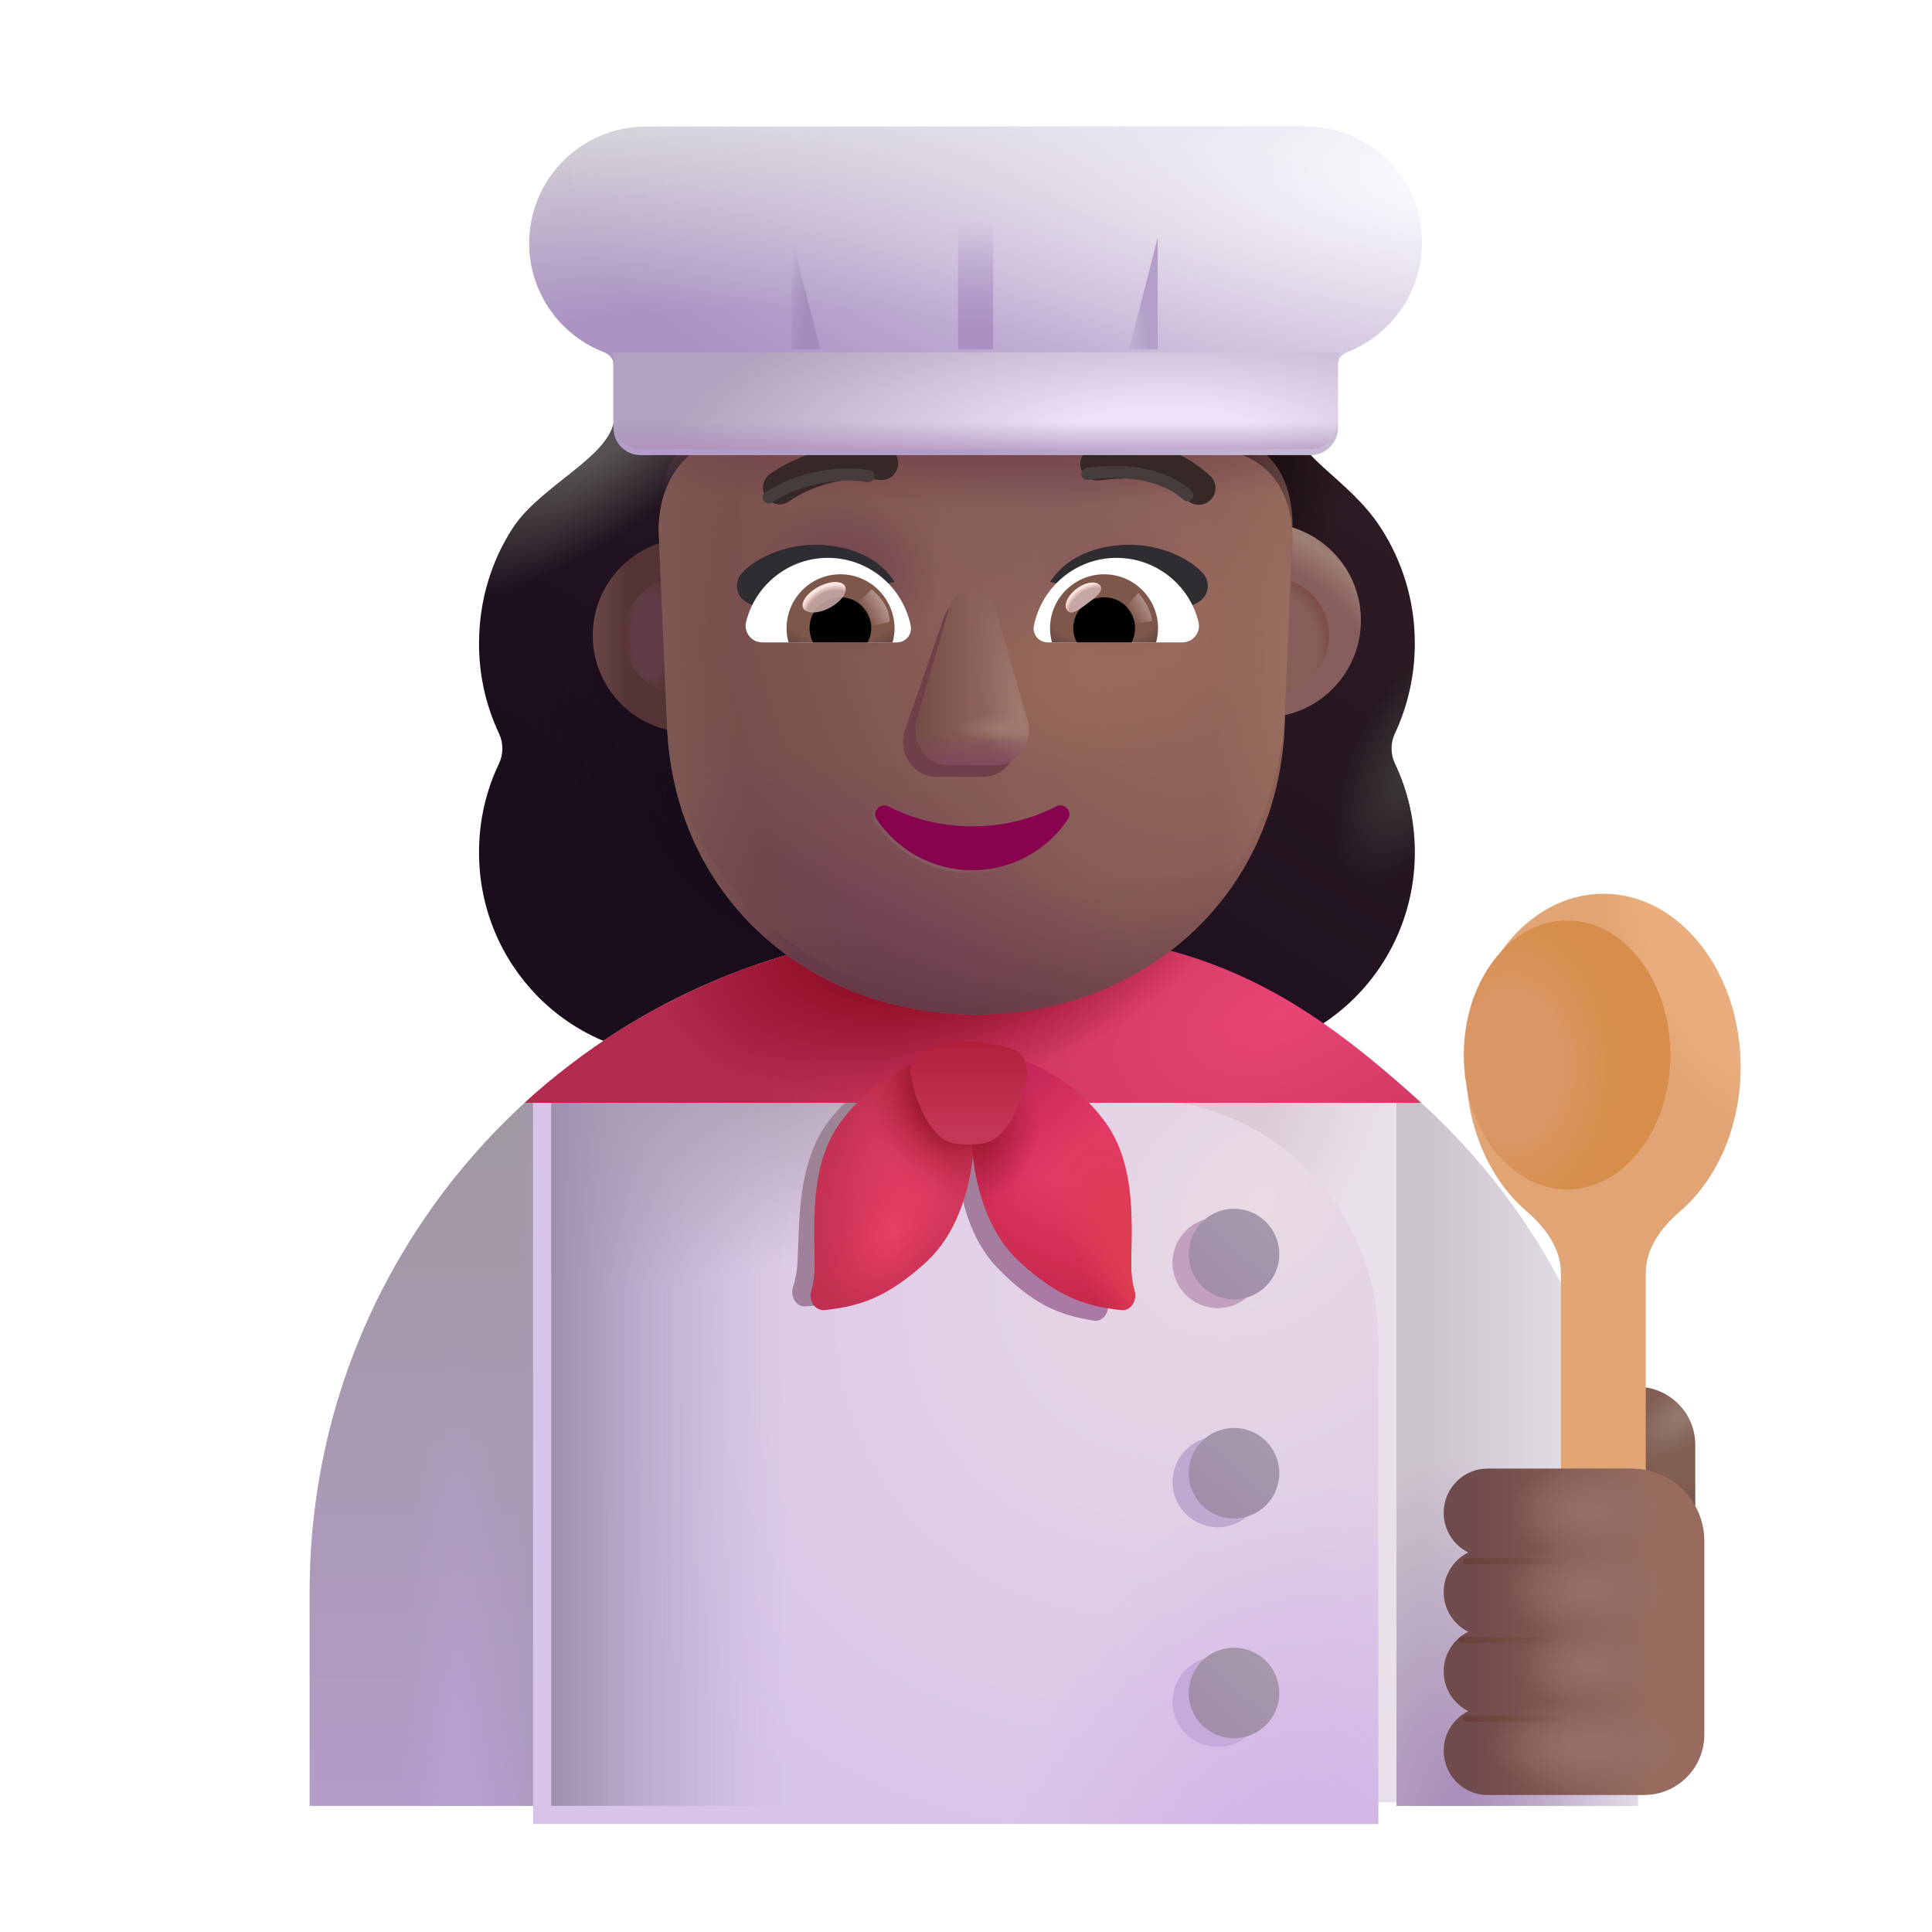 <svg width="32" height="32" viewBox="0 0 32 32" fill="none" xmlns="http://www.w3.org/2000/svg">
<g filter="url(#filter0_ii_4002_1878)">
<path d="M23.584 10.657C23.584 9.946 23.377 9.296 23.022 8.745C22.477 7.899 21.534 7.545 21.534 6.884V6.874C21.534 5.953 21.396 5.113 21.041 4.492H10.724C10.419 5.113 10.33 5.953 10.33 6.874V6.884C10.33 7.545 9.127 8.011 8.645 8.745C8.291 9.286 8.084 9.946 8.084 10.657C8.084 11.197 8.202 11.698 8.419 12.158C8.488 12.308 8.488 12.488 8.419 12.639C8.202 13.089 8.084 13.589 8.084 14.12C8.084 15.981 9.572 17.492 11.404 17.492H20.263C22.096 17.492 23.584 15.981 23.584 14.12C23.584 13.589 23.465 13.089 23.249 12.639C23.18 12.488 23.18 12.308 23.249 12.158C23.465 11.698 23.584 11.187 23.584 10.657Z" fill="url(#paint0_linear_4002_1878)"/>
<path d="M23.584 10.657C23.584 9.946 23.377 9.296 23.022 8.745C22.477 7.899 21.534 7.545 21.534 6.884V6.874C21.534 5.953 21.396 5.113 21.041 4.492H10.724C10.419 5.113 10.33 5.953 10.33 6.874V6.884C10.33 7.545 9.127 8.011 8.645 8.745C8.291 9.286 8.084 9.946 8.084 10.657C8.084 11.197 8.202 11.698 8.419 12.158C8.488 12.308 8.488 12.488 8.419 12.639C8.202 13.089 8.084 13.589 8.084 14.12C8.084 15.981 9.572 17.492 11.404 17.492H20.263C22.096 17.492 23.584 15.981 23.584 14.12C23.584 13.589 23.465 13.089 23.249 12.639C23.18 12.488 23.18 12.308 23.249 12.158C23.465 11.698 23.584 11.187 23.584 10.657Z" fill="url(#paint1_radial_4002_1878)"/>
<path d="M23.584 10.657C23.584 9.946 23.377 9.296 23.022 8.745C22.477 7.899 21.534 7.545 21.534 6.884V6.874C21.534 5.953 21.396 5.113 21.041 4.492H10.724C10.419 5.113 10.33 5.953 10.33 6.874V6.884C10.33 7.545 9.127 8.011 8.645 8.745C8.291 9.286 8.084 9.946 8.084 10.657C8.084 11.197 8.202 11.698 8.419 12.158C8.488 12.308 8.488 12.488 8.419 12.639C8.202 13.089 8.084 13.589 8.084 14.12C8.084 15.981 9.572 17.492 11.404 17.492H20.263C22.096 17.492 23.584 15.981 23.584 14.12C23.584 13.589 23.465 13.089 23.249 12.639C23.18 12.488 23.18 12.308 23.249 12.158C23.465 11.698 23.584 11.187 23.584 10.657Z" fill="url(#paint2_radial_4002_1878)"/>
<path d="M23.584 10.657C23.584 9.946 23.377 9.296 23.022 8.745C22.477 7.899 21.534 7.545 21.534 6.884V6.874C21.534 5.953 21.396 5.113 21.041 4.492H10.724C10.419 5.113 10.33 5.953 10.33 6.874V6.884C10.33 7.545 9.127 8.011 8.645 8.745C8.291 9.286 8.084 9.946 8.084 10.657C8.084 11.197 8.202 11.698 8.419 12.158C8.488 12.308 8.488 12.488 8.419 12.639C8.202 13.089 8.084 13.589 8.084 14.12C8.084 15.981 9.572 17.492 11.404 17.492H20.263C22.096 17.492 23.584 15.981 23.584 14.12C23.584 13.589 23.465 13.089 23.249 12.639C23.18 12.488 23.18 12.308 23.249 12.158C23.465 11.698 23.584 11.187 23.584 10.657Z" fill="url(#paint3_radial_4002_1878)"/>
<path d="M23.584 10.657C23.584 9.946 23.377 9.296 23.022 8.745C22.477 7.899 21.534 7.545 21.534 6.884V6.874C21.534 5.953 21.396 5.113 21.041 4.492H10.724C10.419 5.113 10.33 5.953 10.33 6.874V6.884C10.33 7.545 9.127 8.011 8.645 8.745C8.291 9.286 8.084 9.946 8.084 10.657C8.084 11.197 8.202 11.698 8.419 12.158C8.488 12.308 8.488 12.488 8.419 12.639C8.202 13.089 8.084 13.589 8.084 14.12C8.084 15.981 9.572 17.492 11.404 17.492H20.263C22.096 17.492 23.584 15.981 23.584 14.12C23.584 13.589 23.465 13.089 23.249 12.639C23.18 12.488 23.18 12.308 23.249 12.158C23.465 11.698 23.584 11.187 23.584 10.657Z" fill="url(#paint4_radial_4002_1878)"/>
</g>
<g filter="url(#filter1_i_4002_1878)">
<path d="M21.026 12.131C21.092 11.067 21.155 10.004 21.211 8.939C21.966 9.072 22.541 9.731 22.541 10.524C22.541 11.381 21.871 12.082 21.026 12.131Z" fill="url(#paint5_radial_4002_1878)"/>
<path d="M21.026 12.131C21.092 11.067 21.155 10.004 21.211 8.939C21.966 9.072 22.541 9.731 22.541 10.524C22.541 11.381 21.871 12.082 21.026 12.131Z" fill="url(#paint6_radial_4002_1878)"/>
</g>
<g filter="url(#filter2_i_4002_1878)">
<path d="M11.05 8.931C10.269 9.041 9.668 9.713 9.668 10.524C9.668 11.383 10.341 12.085 11.189 12.131C11.124 11.062 11.071 10 11.05 8.931Z" fill="url(#paint7_linear_4002_1878)"/>
</g>
<g filter="url(#filter3_f_4002_1878)">
<path d="M11.067 9.592C10.641 9.688 10.322 10.069 10.322 10.524C10.322 11.009 10.683 11.409 11.151 11.471C11.116 10.845 11.087 10.219 11.067 9.592Z" fill="#5F3C45"/>
<path d="M11.067 9.592C10.641 9.688 10.322 10.069 10.322 10.524C10.322 11.009 10.683 11.409 11.151 11.471C11.116 10.845 11.087 10.219 11.067 9.592Z" fill="url(#paint8_radial_4002_1878)"/>
</g>
<g filter="url(#filter4_f_4002_1878)">
<path d="M21.066 11.48C21.105 10.845 21.142 10.211 21.177 9.576C21.648 9.635 22.013 10.037 22.013 10.524C22.013 11.049 21.59 11.475 21.066 11.48Z" fill="#845F59"/>
<path d="M21.066 11.48C21.105 10.845 21.142 10.211 21.177 9.576C21.648 9.635 22.013 10.037 22.013 10.524C22.013 11.049 21.59 11.475 21.066 11.48Z" fill="url(#paint9_radial_4002_1878)"/>
</g>
<path d="M16.109 15.381C10.039 15.381 5.129 20.301 5.129 26.361V29.911H9.129V29.851H23.129V29.911H27.129V26.409C27.129 22.988 25.576 19.927 23.129 17.911V17.924C21.227 16.336 18.78 15.381 16.109 15.381Z" fill="#E8E1E9"/>
<path d="M16.109 15.381C10.039 15.381 5.129 20.301 5.129 26.361V29.911H9.129V29.851H23.129V29.911H27.129V26.409C27.129 22.988 25.576 19.927 23.129 17.911V17.924C21.227 16.336 18.78 15.381 16.109 15.381Z" fill="url(#paint10_radial_4002_1878)"/>
<path d="M23.129 29.911H27.129V26.409C27.129 22.988 25.576 19.927 23.129 17.911V29.911Z" fill="url(#paint11_linear_4002_1878)"/>
<path d="M23.129 29.911H27.129V26.409C27.129 22.988 25.576 19.927 23.129 17.911V29.911Z" fill="url(#paint12_radial_4002_1878)"/>
<path d="M9.129 17.884C6.686 19.898 5.129 22.949 5.129 26.361V29.911H9.129V17.884Z" fill="url(#paint13_linear_4002_1878)"/>
<path d="M9.129 17.884C6.686 19.898 5.129 22.949 5.129 26.361V29.911H9.129V17.884Z" fill="url(#paint14_linear_4002_1878)"/>
<path d="M9.129 17.884C6.686 19.898 5.129 22.949 5.129 26.361V29.911H9.129V17.884Z" fill="url(#paint15_radial_4002_1878)"/>
<g filter="url(#filter5_i_4002_1878)">
<path d="M9.129 17.911H19.182C21.358 17.911 23.129 19.707 23.129 21.914V29.911H9.129L9.129 17.911Z" fill="url(#paint16_radial_4002_1878)"/>
<path d="M9.129 17.911H19.182C21.358 17.911 23.129 19.707 23.129 21.914V29.911H9.129L9.129 17.911Z" fill="url(#paint17_radial_4002_1878)"/>
</g>
<path d="M9.129 17.911H19.182C21.358 17.911 23.129 19.707 23.129 21.914V29.911H9.129L9.129 17.911Z" fill="url(#paint18_radial_4002_1878)"/>
<path d="M9.129 17.911H19.182C21.358 17.911 23.129 19.707 23.129 21.914V29.911H9.129L9.129 17.911Z" fill="url(#paint19_linear_4002_1878)"/>
<g filter="url(#filter6_f_4002_1878)">
<path d="M15.843 17.406C15.458 17.439 14.438 17.659 13.74 18.549C13.271 19.148 13.242 19.989 13.221 20.617C13.217 20.734 13.213 20.844 13.207 20.943C13.197 21.089 13.171 21.207 13.137 21.306C13.083 21.46 13.177 21.648 13.336 21.638C13.916 21.602 14.354 21.475 15.001 20.932C15.493 20.519 15.743 19.87 15.852 19.216C15.895 19.878 16.08 20.548 16.529 21.008C17.119 21.612 17.542 21.781 18.116 21.874C18.274 21.9 18.386 21.723 18.347 21.564C18.323 21.462 18.308 21.342 18.314 21.196C18.317 21.097 18.324 20.987 18.332 20.87C18.372 20.243 18.427 19.403 18.019 18.761C17.412 17.806 16.419 17.486 16.04 17.416C15.993 17.576 15.947 17.775 15.912 17.999C15.899 17.773 15.874 17.57 15.843 17.406Z" fill="url(#paint20_linear_4002_1878)"/>
</g>
<path d="M23.539 18.266H8.69C10.643 16.474 13.247 15.381 16.109 15.381C19.593 15.381 21.262 16.192 23.539 18.266Z" fill="url(#paint21_radial_4002_1878)"/>
<path d="M23.539 18.266H8.69C10.643 16.474 13.247 15.381 16.109 15.381C19.593 15.381 21.262 16.192 23.539 18.266Z" fill="url(#paint22_radial_4002_1878)"/>
<g filter="url(#filter7_f_4002_1878)">
<path d="M20.92 28.186C20.92 28.6 20.584 28.936 20.17 28.936C19.756 28.936 19.42 28.6 19.42 28.186C19.42 27.771 19.756 27.436 20.17 27.436C20.584 27.436 20.92 27.771 20.92 28.186Z" fill="#C4ABDA"/>
</g>
<g filter="url(#filter8_f_4002_1878)">
<path d="M20.17 25.296C20.584 25.296 20.92 24.96 20.92 24.546C20.92 24.131 20.584 23.796 20.17 23.796C19.756 23.796 19.42 24.131 19.42 24.546C19.42 24.96 19.756 25.296 20.17 25.296Z" fill="#BFA9D1"/>
</g>
<g filter="url(#filter9_f_4002_1878)">
<path d="M20.17 21.666C20.584 21.666 20.92 21.33 20.92 20.916C20.92 20.501 20.584 20.166 20.17 20.166C19.756 20.166 19.42 20.501 19.42 20.916C19.42 21.33 19.756 21.666 20.17 21.666Z" fill="#C1A0C0"/>
</g>
<g filter="url(#filter10_ii_4002_1878)">
<path d="M21.189 28.041C21.189 28.455 20.854 28.791 20.439 28.791C20.025 28.791 19.689 28.455 19.689 28.041C19.689 27.627 20.025 27.291 20.439 27.291C20.854 27.291 21.189 27.627 21.189 28.041Z" fill="url(#paint23_linear_4002_1878)"/>
</g>
<g filter="url(#filter11_ii_4002_1878)">
<path d="M20.439 25.151C20.854 25.151 21.189 24.815 21.189 24.401C21.189 23.986 20.854 23.651 20.439 23.651C20.025 23.651 19.689 23.986 19.689 24.401C19.689 24.815 20.025 25.151 20.439 25.151Z" fill="url(#paint24_linear_4002_1878)"/>
</g>
<g filter="url(#filter12_ii_4002_1878)">
<path d="M20.439 21.521C20.854 21.521 21.189 21.185 21.189 20.771C21.189 20.357 20.854 20.021 20.439 20.021C20.025 20.021 19.689 20.357 19.689 20.771C19.689 21.185 20.025 21.521 20.439 21.521Z" fill="url(#paint25_linear_4002_1878)"/>
</g>
<path d="M27.112 22.968C27.644 22.968 28.079 23.403 28.079 23.935V26.149H26.145V23.935C26.155 23.403 26.58 22.968 27.112 22.968Z" fill="url(#paint26_radial_4002_1878)"/>
<path d="M27.112 22.968C27.644 22.968 28.079 23.403 28.079 23.935V26.149H26.145V23.935C26.155 23.403 26.58 22.968 27.112 22.968Z" fill="url(#paint27_radial_4002_1878)"/>
<path d="M13.917 18.594C14.587 17.671 15.621 17.4 16.013 17.349C16.219 18.179 16.321 20.016 15.33 20.913C14.695 21.487 14.252 21.635 13.659 21.699C13.496 21.717 13.391 21.535 13.438 21.378C13.469 21.277 13.489 21.158 13.491 21.012C13.5 20.378 13.382 19.331 13.917 18.594Z" fill="url(#paint28_radial_4002_1878)"/>
<path d="M13.917 18.594C14.587 17.671 15.621 17.4 16.013 17.349C16.219 18.179 16.321 20.016 15.33 20.913C14.695 21.487 14.252 21.635 13.659 21.699C13.496 21.717 13.391 21.535 13.438 21.378C13.469 21.277 13.489 21.158 13.491 21.012C13.5 20.378 13.382 19.331 13.917 18.594Z" fill="url(#paint29_radial_4002_1878)"/>
<path d="M13.917 18.594C14.587 17.671 15.621 17.4 16.013 17.349C16.219 18.179 16.321 20.016 15.33 20.913C14.695 21.487 14.252 21.635 13.659 21.699C13.496 21.717 13.391 21.535 13.438 21.378C13.469 21.277 13.489 21.158 13.491 21.012C13.5 20.378 13.382 19.331 13.917 18.594Z" fill="url(#paint30_radial_4002_1878)"/>
<path d="M18.312 18.594C17.642 17.671 16.608 17.4 16.216 17.349C16.011 18.179 15.908 20.016 16.9 20.913C17.535 21.487 17.977 21.635 18.57 21.699C18.733 21.717 18.838 21.535 18.791 21.378C18.761 21.277 18.74 21.158 18.738 21.012C18.729 20.378 18.847 19.331 18.312 18.594Z" fill="url(#paint31_radial_4002_1878)"/>
<path d="M18.312 18.594C17.642 17.671 16.608 17.4 16.216 17.349C16.011 18.179 15.908 20.016 16.9 20.913C17.535 21.487 17.977 21.635 18.57 21.699C18.733 21.717 18.838 21.535 18.791 21.378C18.761 21.277 18.74 21.158 18.738 21.012C18.729 20.378 18.847 19.331 18.312 18.594Z" fill="url(#paint32_linear_4002_1878)"/>
<path d="M18.312 18.594C17.642 17.671 16.608 17.4 16.216 17.349C16.011 18.179 15.908 20.016 16.9 20.913C17.535 21.487 17.977 21.635 18.57 21.699C18.733 21.717 18.838 21.535 18.791 21.378C18.761 21.277 18.74 21.158 18.738 21.012C18.729 20.378 18.847 19.331 18.312 18.594Z" fill="url(#paint33_radial_4002_1878)"/>
<path d="M18.312 18.594C17.642 17.671 16.608 17.4 16.216 17.349C16.011 18.179 15.908 20.016 16.9 20.913C17.535 21.487 17.977 21.635 18.57 21.699C18.733 21.717 18.838 21.535 18.791 21.378C18.761 21.277 18.74 21.158 18.738 21.012C18.729 20.378 18.847 19.331 18.312 18.594Z" fill="url(#paint34_radial_4002_1878)"/>
<g filter="url(#filter13_ii_4002_1878)">
<path d="M15.442 17.468C15.632 17.405 15.882 17.349 16.149 17.349C16.416 17.349 16.666 17.405 16.856 17.468C17.045 17.531 17.147 17.724 17.11 17.919C17.018 18.405 16.841 18.719 16.647 18.908C16.58 18.973 16.489 19.019 16.379 19.039C16.27 19.058 16.042 19.07 15.903 19.039C15.764 19.008 15.718 18.973 15.651 18.908C15.457 18.719 15.28 18.405 15.187 17.919C15.15 17.724 15.253 17.531 15.442 17.468Z" fill="url(#paint35_linear_4002_1878)"/>
</g>
<g filter="url(#filter14_i_4002_1878)">
<path d="M26.509 21.084C26.509 20.678 26.769 20.326 27.077 20.063C27.682 19.546 28.079 18.671 28.079 17.679C28.079 16.091 27.061 14.804 25.806 14.804C24.55 14.804 23.532 16.091 23.532 17.679C23.532 18.671 23.93 19.546 24.535 20.063C24.843 20.326 25.103 20.679 25.103 21.084V26.14H26.509V21.084Z" fill="#E1A474"/>
<path d="M26.509 21.084C26.509 20.678 26.769 20.326 27.077 20.063C27.682 19.546 28.079 18.671 28.079 17.679C28.079 16.091 27.061 14.804 25.806 14.804C24.55 14.804 23.532 16.091 23.532 17.679C23.532 18.671 23.93 19.546 24.535 20.063C24.843 20.326 25.103 20.679 25.103 21.084V26.14H26.509V21.084Z" fill="url(#paint36_radial_4002_1878)"/>
</g>
<g filter="url(#filter15_if_4002_1878)">
<ellipse cx="25.806" cy="17.624" rx="1.711" ry="2.227" fill="url(#paint37_radial_4002_1878)"/>
</g>
<g filter="url(#filter16_i_4002_1878)">
<path d="M23.762 25.206C23.762 24.805 24.087 24.474 24.488 24.474H26.879C27.542 24.474 28.079 25.012 28.079 25.674V28.881C28.079 29.433 27.632 29.881 27.079 29.881H24.488C24.087 29.881 23.762 29.55 23.762 29.149C23.762 28.862 23.928 28.611 24.169 28.492C23.928 28.372 23.762 28.121 23.762 27.835C23.762 27.548 23.928 27.297 24.169 27.177C23.928 27.058 23.762 26.807 23.762 26.52C23.762 26.234 23.928 25.983 24.169 25.863C23.928 25.744 23.762 25.493 23.762 25.206Z" fill="url(#paint38_linear_4002_1878)"/>
<path d="M23.762 25.206C23.762 24.805 24.087 24.474 24.488 24.474H26.879C27.542 24.474 28.079 25.012 28.079 25.674V28.881C28.079 29.433 27.632 29.881 27.079 29.881H24.488C24.087 29.881 23.762 29.55 23.762 29.149C23.762 28.862 23.928 28.611 24.169 28.492C23.928 28.372 23.762 28.121 23.762 27.835C23.762 27.548 23.928 27.297 24.169 27.177C23.928 27.058 23.762 26.807 23.762 26.52C23.762 26.234 23.928 25.983 24.169 25.863C23.928 25.744 23.762 25.493 23.762 25.206Z" fill="url(#paint39_radial_4002_1878)"/>
<path d="M23.762 25.206C23.762 24.805 24.087 24.474 24.488 24.474H26.879C27.542 24.474 28.079 25.012 28.079 25.674V28.881C28.079 29.433 27.632 29.881 27.079 29.881H24.488C24.087 29.881 23.762 29.55 23.762 29.149C23.762 28.862 23.928 28.611 24.169 28.492C23.928 28.372 23.762 28.121 23.762 27.835C23.762 27.548 23.928 27.297 24.169 27.177C23.928 27.058 23.762 26.807 23.762 26.52C23.762 26.234 23.928 25.983 24.169 25.863C23.928 25.744 23.762 25.493 23.762 25.206Z" fill="url(#paint40_radial_4002_1878)"/>
<path d="M23.762 25.206C23.762 24.805 24.087 24.474 24.488 24.474H26.879C27.542 24.474 28.079 25.012 28.079 25.674V28.881C28.079 29.433 27.632 29.881 27.079 29.881H24.488C24.087 29.881 23.762 29.55 23.762 29.149C23.762 28.862 23.928 28.611 24.169 28.492C23.928 28.372 23.762 28.121 23.762 27.835C23.762 27.548 23.928 27.297 24.169 27.177C23.928 27.058 23.762 26.807 23.762 26.52C23.762 26.234 23.928 25.983 24.169 25.863C23.928 25.744 23.762 25.493 23.762 25.206Z" fill="url(#paint41_radial_4002_1878)"/>
<path d="M23.762 25.206C23.762 24.805 24.087 24.474 24.488 24.474H26.879C27.542 24.474 28.079 25.012 28.079 25.674V28.881C28.079 29.433 27.632 29.881 27.079 29.881H24.488C24.087 29.881 23.762 29.55 23.762 29.149C23.762 28.862 23.928 28.611 24.169 28.492C23.928 28.372 23.762 28.121 23.762 27.835C23.762 27.548 23.928 27.297 24.169 27.177C23.928 27.058 23.762 26.807 23.762 26.52C23.762 26.234 23.928 25.983 24.169 25.863C23.928 25.744 23.762 25.493 23.762 25.206Z" fill="url(#paint42_radial_4002_1878)"/>
</g>
<g filter="url(#filter17_f_4002_1878)">
<path d="M24.282 25.859H26.078" stroke="url(#paint43_linear_4002_1878)" stroke-width="0.1" stroke-linecap="round"/>
</g>
<g filter="url(#filter18_f_4002_1878)">
<path d="M24.203 27.163H26" stroke="url(#paint44_linear_4002_1878)" stroke-width="0.1" stroke-linecap="round"/>
</g>
<g filter="url(#filter19_f_4002_1878)">
<path d="M24.282 28.468H26.078" stroke="url(#paint45_linear_4002_1878)" stroke-width="0.1" stroke-linecap="round"/>
</g>
<g filter="url(#filter20_i_4002_1878)">
<path d="M20.194 7.208H16.88C15.566 7.208 14.372 6.613 13.636 5.551C13.506 5.366 13.238 5.405 13.158 5.599L13.078 5.794C12.839 6.36 12.392 6.798 11.844 7.032C11.814 7.052 11.774 7.071 11.735 7.081C11.486 7.198 10.918 7.568 10.909 8.533L11.048 11.769C11.167 14.634 13.427 16.554 16.163 16.554C18.901 16.554 21.16 14.634 21.279 11.769L21.409 8.689C21.389 7.334 20.383 7.208 20.194 7.208Z" fill="url(#paint46_radial_4002_1878)"/>
<path d="M20.194 7.208H16.88C15.566 7.208 14.372 6.613 13.636 5.551C13.506 5.366 13.238 5.405 13.158 5.599L13.078 5.794C12.839 6.36 12.392 6.798 11.844 7.032C11.814 7.052 11.774 7.071 11.735 7.081C11.486 7.198 10.918 7.568 10.909 8.533L11.048 11.769C11.167 14.634 13.427 16.554 16.163 16.554C18.901 16.554 21.16 14.634 21.279 11.769L21.409 8.689C21.389 7.334 20.383 7.208 20.194 7.208Z" fill="url(#paint47_radial_4002_1878)"/>
<path d="M20.194 7.208H16.88C15.566 7.208 14.372 6.613 13.636 5.551C13.506 5.366 13.238 5.405 13.158 5.599L13.078 5.794C12.839 6.36 12.392 6.798 11.844 7.032C11.814 7.052 11.774 7.071 11.735 7.081C11.486 7.198 10.918 7.568 10.909 8.533L11.048 11.769C11.167 14.634 13.427 16.554 16.163 16.554C18.901 16.554 21.16 14.634 21.279 11.769L21.409 8.689C21.389 7.334 20.383 7.208 20.194 7.208Z" fill="url(#paint48_radial_4002_1878)"/>
<path d="M20.194 7.208H16.88C15.566 7.208 14.372 6.613 13.636 5.551C13.506 5.366 13.238 5.405 13.158 5.599L13.078 5.794C12.839 6.36 12.392 6.798 11.844 7.032C11.814 7.052 11.774 7.071 11.735 7.081C11.486 7.198 10.918 7.568 10.909 8.533L11.048 11.769C11.167 14.634 13.427 16.554 16.163 16.554C18.901 16.554 21.16 14.634 21.279 11.769L21.409 8.689C21.389 7.334 20.383 7.208 20.194 7.208Z" fill="url(#paint49_radial_4002_1878)"/>
<path d="M20.194 7.208H16.88C15.566 7.208 14.372 6.613 13.636 5.551C13.506 5.366 13.238 5.405 13.158 5.599L13.078 5.794C12.839 6.36 12.392 6.798 11.844 7.032C11.814 7.052 11.774 7.071 11.735 7.081C11.486 7.198 10.918 7.568 10.909 8.533L11.048 11.769C11.167 14.634 13.427 16.554 16.163 16.554C18.901 16.554 21.16 14.634 21.279 11.769L21.409 8.689C21.389 7.334 20.383 7.208 20.194 7.208Z" fill="url(#paint50_radial_4002_1878)"/>
<path d="M20.194 7.208H16.88C15.566 7.208 14.372 6.613 13.636 5.551C13.506 5.366 13.238 5.405 13.158 5.599L13.078 5.794C12.839 6.36 12.392 6.798 11.844 7.032C11.814 7.052 11.774 7.071 11.735 7.081C11.486 7.198 10.918 7.568 10.909 8.533L11.048 11.769C11.167 14.634 13.427 16.554 16.163 16.554C18.901 16.554 21.16 14.634 21.279 11.769L21.409 8.689C21.389 7.334 20.383 7.208 20.194 7.208Z" fill="url(#paint51_radial_4002_1878)"/>
<path d="M20.194 7.208H16.88C15.566 7.208 14.372 6.613 13.636 5.551C13.506 5.366 13.238 5.405 13.158 5.599L13.078 5.794C12.839 6.36 12.392 6.798 11.844 7.032C11.814 7.052 11.774 7.071 11.735 7.081C11.486 7.198 10.918 7.568 10.909 8.533L11.048 11.769C11.167 14.634 13.427 16.554 16.163 16.554C18.901 16.554 21.16 14.634 21.279 11.769L21.409 8.689C21.389 7.334 20.383 7.208 20.194 7.208Z" fill="url(#paint52_radial_4002_1878)"/>
<path d="M20.194 7.208H16.88C15.566 7.208 14.372 6.613 13.636 5.551C13.506 5.366 13.238 5.405 13.158 5.599L13.078 5.794C12.839 6.36 12.392 6.798 11.844 7.032C11.814 7.052 11.774 7.071 11.735 7.081C11.486 7.198 10.918 7.568 10.909 8.533L11.048 11.769C11.167 14.634 13.427 16.554 16.163 16.554C18.901 16.554 21.16 14.634 21.279 11.769L21.409 8.689C21.389 7.334 20.383 7.208 20.194 7.208Z" fill="url(#paint53_radial_4002_1878)"/>
</g>
<path d="M20.194 7.208H16.88C15.566 7.208 14.372 6.613 13.636 5.551C13.506 5.366 13.238 5.405 13.158 5.599L13.078 5.794C12.839 6.36 12.392 6.798 11.844 7.032C11.814 7.052 11.774 7.071 11.735 7.081C11.486 7.198 10.918 7.568 10.909 8.533L11.048 11.769C11.167 14.634 13.427 16.554 16.163 16.554C18.901 16.554 21.16 14.634 21.279 11.769L21.409 8.689C21.389 7.334 20.383 7.208 20.194 7.208Z" fill="url(#paint54_radial_4002_1878)"/>
<path d="M20.194 7.208H16.88C15.566 7.208 14.372 6.613 13.636 5.551C13.506 5.366 13.238 5.405 13.158 5.599L13.078 5.794C12.839 6.36 12.392 6.798 11.844 7.032C11.814 7.052 11.774 7.071 11.735 7.081C11.486 7.198 10.918 7.568 10.909 8.533L11.048 11.769C11.167 14.634 13.427 16.554 16.163 16.554C18.901 16.554 21.16 14.634 21.279 11.769L21.409 8.689C21.389 7.334 20.383 7.208 20.194 7.208Z" fill="url(#paint55_radial_4002_1878)"/>
<path d="M20.194 7.208H16.88C15.566 7.208 14.372 6.613 13.636 5.551C13.506 5.366 13.238 5.405 13.158 5.599L13.078 5.794C12.839 6.36 12.392 6.798 11.844 7.032C11.814 7.052 11.774 7.071 11.735 7.081C11.486 7.198 10.918 7.568 10.909 8.533L11.048 11.769C11.167 14.634 13.427 16.554 16.163 16.554C18.901 16.554 21.16 14.634 21.279 11.769L21.409 8.689C21.389 7.334 20.383 7.208 20.194 7.208Z" fill="url(#paint56_radial_4002_1878)"/>
<g filter="url(#filter21_f_4002_1878)">
<path d="M15.618 10.271L14.983 12.109C14.875 12.488 15.135 12.866 15.504 12.866H16.29C16.659 12.866 16.919 12.482 16.811 12.109L16.279 10.271C16.166 9.864 15.738 9.864 15.618 10.271Z" fill="#70404A"/>
</g>
<g filter="url(#filter22_f_4002_1878)">
<path d="M15.722 10.075L15.191 11.914C15.082 12.292 15.342 12.67 15.711 12.67H16.498C16.866 12.67 17.127 12.286 17.018 11.914L16.487 10.075C16.373 9.668 15.841 9.668 15.722 10.075Z" fill="#8A6058"/>
<path d="M15.722 10.075L15.191 11.914C15.082 12.292 15.342 12.67 15.711 12.67H16.498C16.866 12.67 17.127 12.286 17.018 11.914L16.487 10.075C16.373 9.668 15.841 9.668 15.722 10.075Z" fill="url(#paint57_radial_4002_1878)"/>
<path d="M15.722 10.075L15.191 11.914C15.082 12.292 15.342 12.67 15.711 12.67H16.498C16.866 12.67 17.127 12.286 17.018 11.914L16.487 10.075C16.373 9.668 15.841 9.668 15.722 10.075Z" fill="url(#paint58_linear_4002_1878)"/>
<path d="M15.722 10.075L15.191 11.914C15.082 12.292 15.342 12.67 15.711 12.67H16.498C16.866 12.67 17.127 12.286 17.018 11.914L16.487 10.075C16.373 9.668 15.841 9.668 15.722 10.075Z" fill="url(#paint59_linear_4002_1878)"/>
<path d="M15.722 10.075L15.191 11.914C15.082 12.292 15.342 12.67 15.711 12.67H16.498C16.866 12.67 17.127 12.286 17.018 11.914L16.487 10.075C16.373 9.668 15.841 9.668 15.722 10.075Z" fill="url(#paint60_radial_4002_1878)"/>
</g>
<g filter="url(#filter23_f_4002_1878)">
<path d="M16.104 13.687C15.597 13.687 15.12 13.567 14.719 13.358C14.582 13.288 14.435 13.443 14.521 13.567C14.856 14.075 15.44 14.413 16.104 14.413C16.769 14.413 17.353 14.075 17.688 13.567C17.774 13.438 17.627 13.288 17.49 13.358C17.089 13.567 16.617 13.687 16.104 13.687Z" stroke="url(#paint61_linear_4002_1878)" stroke-width="0.1"/>
</g>
<path d="M16.104 13.687C15.597 13.687 15.12 13.567 14.719 13.358C14.582 13.288 14.435 13.443 14.521 13.567C14.856 14.075 15.44 14.413 16.104 14.413C16.769 14.413 17.353 14.075 17.688 13.567C17.774 13.438 17.627 13.288 17.49 13.358C17.089 13.567 16.617 13.687 16.104 13.687Z" fill="#88014F"/>
<g filter="url(#filter24_i_4002_1878)">
<path d="M19.837 8.075C19.662 7.922 19.458 7.76 19.15 7.663C18.846 7.567 18.465 7.542 17.937 7.606C17.785 7.625 17.677 7.763 17.696 7.915C17.714 8.067 17.853 8.175 18.005 8.157C18.486 8.098 18.781 8.128 18.983 8.192C19.181 8.255 19.316 8.356 19.473 8.493C19.588 8.593 19.764 8.581 19.864 8.466C19.965 8.35 19.953 8.175 19.837 8.075Z" fill="#352827"/>
</g>
<g filter="url(#filter25_i_4002_1878)">
<path d="M12.694 7.958C12.784 7.904 12.913 7.835 13.077 7.771C13.405 7.642 13.873 7.53 14.432 7.599C14.585 7.617 14.693 7.756 14.674 7.908C14.655 8.06 14.517 8.168 14.365 8.149C13.917 8.094 13.543 8.184 13.28 8.287C13.149 8.339 13.046 8.393 12.978 8.434C12.944 8.454 12.919 8.471 12.903 8.482C12.895 8.488 12.89 8.492 12.887 8.494L12.884 8.496C12.763 8.589 12.589 8.567 12.496 8.447C12.402 8.326 12.423 8.151 12.544 8.057L12.694 7.958Z" fill="#352827"/>
</g>
<g filter="url(#filter26_f_4002_1878)">
<path d="M12.731 8.238C12.988 8.068 13.629 7.768 14.386 7.886" stroke="#473C3C" stroke-width="0.2" stroke-linecap="round"/>
</g>
<g filter="url(#filter27_f_4002_1878)">
<path d="M19.665 8.202C19.383 7.928 18.768 7.733 18.01 7.85" stroke="#473C3C" stroke-width="0.2" stroke-linecap="round"/>
</g>
<g filter="url(#filter28_i_4002_1878)">
<path d="M10.699 1.996C9.631 1.996 8.765 2.861 8.765 3.929C8.765 4.757 9.286 5.463 10.017 5.739C10.101 5.77 10.16 5.848 10.16 5.937V6.988C10.16 7.237 10.361 7.438 10.61 7.438H21.709C21.957 7.438 22.159 7.237 22.159 6.988V5.933C22.159 5.845 22.218 5.768 22.301 5.736C23.028 5.458 23.545 4.754 23.545 3.929C23.545 2.861 22.679 1.996 21.611 1.996H10.699Z" fill="url(#paint62_radial_4002_1878)"/>
<path d="M10.699 1.996C9.631 1.996 8.765 2.861 8.765 3.929C8.765 4.757 9.286 5.463 10.017 5.739C10.101 5.77 10.16 5.848 10.16 5.937V6.988C10.16 7.237 10.361 7.438 10.61 7.438H21.709C21.957 7.438 22.159 7.237 22.159 6.988V5.933C22.159 5.845 22.218 5.768 22.301 5.736C23.028 5.458 23.545 4.754 23.545 3.929C23.545 2.861 22.679 1.996 21.611 1.996H10.699Z" fill="url(#paint63_radial_4002_1878)"/>
</g>
<path d="M22.185 5.835H10.132C10.15 5.866 10.16 5.9 10.16 5.937V6.988C10.16 7.237 10.361 7.438 10.61 7.438H21.709C21.958 7.438 22.159 7.237 22.159 6.988V5.933C22.159 5.898 22.168 5.865 22.185 5.835Z" fill="url(#paint64_radial_4002_1878)"/>
<path d="M22.185 5.835H10.132C10.15 5.866 10.16 5.9 10.16 5.937V6.988C10.16 7.237 10.361 7.438 10.61 7.438H21.709C21.958 7.438 22.159 7.237 22.159 6.988V5.933C22.159 5.898 22.168 5.865 22.185 5.835Z" fill="url(#paint65_linear_4002_1878)"/>
<g filter="url(#filter29_f_4002_1878)">
<path d="M13.587 5.786L13.112 3.938V5.786H13.587Z" fill="url(#paint66_linear_4002_1878)"/>
</g>
<g filter="url(#filter30_f_4002_1878)">
<path d="M18.7 5.786L19.174 3.938V5.786H18.7Z" fill="url(#paint67_linear_4002_1878)"/>
</g>
<g filter="url(#filter31_f_4002_1878)">
<rect x="15.869" y="3.648" width="0.58" height="2.137" fill="url(#paint68_linear_4002_1878)"/>
</g>
<g filter="url(#filter32_i_4002_1878)">
<path d="M18.613 9.175C17.847 9.214 17.514 9.597 17.394 9.788L19.406 10.249C19.547 10.257 19.89 10.163 19.968 10.003C20.05 9.836 19.98 9.698 19.918 9.64C19.742 9.437 19.244 9.143 18.613 9.175Z" fill="#302D32"/>
</g>
<g filter="url(#filter33_i_4002_1878)">
<path d="M13.598 9.175C14.364 9.214 14.697 9.597 14.817 9.788L12.805 10.249C12.665 10.257 12.321 10.163 12.243 10.003C12.161 9.836 12.231 9.698 12.293 9.64C12.469 9.437 12.968 9.143 13.598 9.175Z" fill="#302D32"/>
</g>
<path d="M18.495 9.24C19.149 9.24 19.7 9.691 19.85 10.299C19.895 10.473 19.761 10.64 19.583 10.64H17.352C17.21 10.64 17.096 10.51 17.124 10.368C17.25 9.727 17.814 9.24 18.495 9.24Z" fill="white"/>
<path d="M18.288 9.512C18.783 9.512 19.181 9.914 19.181 10.404C19.181 10.486 19.169 10.567 19.148 10.64H17.424C17.404 10.563 17.392 10.486 17.392 10.404C17.392 9.914 17.794 9.512 18.288 9.512Z" fill="url(#paint69_radial_4002_1878)"/>
<path d="M17.777 10.404C17.777 10.12 18.005 9.893 18.288 9.893C18.572 9.893 18.8 10.12 18.8 10.404C18.8 10.49 18.779 10.571 18.743 10.64H17.838C17.798 10.571 17.777 10.49 17.777 10.404Z" fill="black"/>
<g filter="url(#filter34_f_4002_1878)">
<path d="M18.223 9.701C18.287 9.786 18.154 9.889 18.003 10.002C17.851 10.115 17.739 10.195 17.676 10.11C17.612 10.025 17.683 9.864 17.834 9.751C17.985 9.638 18.159 9.616 18.223 9.701Z" fill="#C7A7A3"/>
<path d="M18.223 9.701C18.287 9.786 18.154 9.889 18.003 10.002C17.851 10.115 17.739 10.195 17.676 10.11C17.612 10.025 17.683 9.864 17.834 9.751C17.985 9.638 18.159 9.616 18.223 9.701Z" fill="url(#paint70_radial_4002_1878)"/>
</g>
<g filter="url(#filter35_f_4002_1878)">
<path d="M19.083 10.287C19.05 10.056 18.915 9.882 18.852 9.824L18.592 10.109L18.709 10.338L19.083 10.287Z" fill="url(#paint71_linear_4002_1878)"/>
</g>
<path d="M13.713 9.24C13.06 9.24 12.509 9.691 12.358 10.299C12.314 10.473 12.448 10.64 12.626 10.64H14.857C14.999 10.64 15.113 10.51 15.085 10.368C14.959 9.727 14.391 9.24 13.713 9.24Z" fill="white"/>
<path d="M13.92 9.512C13.425 9.512 13.028 9.914 13.028 10.405C13.028 10.486 13.04 10.567 13.06 10.64H14.784C14.805 10.563 14.817 10.486 14.817 10.405C14.813 9.914 14.415 9.512 13.92 9.512Z" fill="url(#paint72_radial_4002_1878)"/>
<path d="M14.431 10.405C14.431 10.12 14.204 9.893 13.92 9.893C13.636 9.893 13.409 10.12 13.409 10.405C13.409 10.49 13.43 10.571 13.466 10.64H14.371C14.407 10.571 14.431 10.49 14.431 10.405Z" fill="black"/>
<g filter="url(#filter36_f_4002_1878)">
<path d="M14.736 10.3C14.736 10.011 14.501 9.819 14.438 9.761L14.149 10.04L14.327 10.401L14.736 10.3Z" fill="url(#paint73_linear_4002_1878)"/>
</g>
<g filter="url(#filter37_f_4002_1878)">
<ellipse cx="13.651" cy="9.893" rx="0.39" ry="0.197" transform="rotate(-27.914 13.651 9.893)" fill="#C7A7A3" fill-opacity="0.9"/>
<ellipse cx="13.651" cy="9.893" rx="0.39" ry="0.197" transform="rotate(-27.914 13.651 9.893)" fill="url(#paint74_radial_4002_1878)"/>
</g>
<defs>
<filter id="filter0_ii_4002_1878" x="7.784" y="4.242" width="15.95" height="13.5" filterUnits="userSpaceOnUse" color-interpolation-filters="sRGB">
<feFlood flood-opacity="0" result="BackgroundImageFix"/>
<feBlend mode="normal" in="SourceGraphic" in2="BackgroundImageFix" result="shape"/>
<feColorMatrix in="SourceAlpha" type="matrix" values="0 0 0 0 0 0 0 0 0 0 0 0 0 0 0 0 0 0 127 0" result="hardAlpha"/>
<feOffset dx="0.15" dy="-0.25"/>
<feGaussianBlur stdDeviation="0.25"/>
<feComposite in2="hardAlpha" operator="arithmetic" k2="-1" k3="1"/>
<feColorMatrix type="matrix" values="0 0 0 0 0.153 0 0 0 0 0.102 0 0 0 0 0.169 0 0 0 1 0"/>
<feBlend mode="normal" in2="shape" result="effect1_innerShadow_4002_1878"/>
<feColorMatrix in="SourceAlpha" type="matrix" values="0 0 0 0 0 0 0 0 0 0 0 0 0 0 0 0 0 0 127 0" result="hardAlpha"/>
<feOffset dx="-0.3" dy="0.25"/>
<feGaussianBlur stdDeviation="0.375"/>
<feComposite in2="hardAlpha" operator="arithmetic" k2="-1" k3="1"/>
<feColorMatrix type="matrix" values="0 0 0 0 0.353 0 0 0 0 0.337 0 0 0 0 0.345 0 0 0 1 0"/>
<feBlend mode="normal" in2="effect1_innerShadow_4002_1878" result="effect2_innerShadow_4002_1878"/>
</filter>
<filter id="filter1_i_4002_1878" x="21.026" y="8.689" width="1.514" height="3.441" filterUnits="userSpaceOnUse" color-interpolation-filters="sRGB">
<feFlood flood-opacity="0" result="BackgroundImageFix"/>
<feBlend mode="normal" in="SourceGraphic" in2="BackgroundImageFix" result="shape"/>
<feColorMatrix in="SourceAlpha" type="matrix" values="0 0 0 0 0 0 0 0 0 0 0 0 0 0 0 0 0 0 127 0" result="hardAlpha"/>
<feOffset dy="-0.25"/>
<feGaussianBlur stdDeviation="0.25"/>
<feComposite in2="hardAlpha" operator="arithmetic" k2="-1" k3="1"/>
<feColorMatrix type="matrix" values="0 0 0 0 0.431 0 0 0 0 0.243 0 0 0 0 0.282 0 0 0 1 0"/>
<feBlend mode="normal" in2="shape" result="effect1_innerShadow_4002_1878"/>
</filter>
<filter id="filter2_i_4002_1878" x="9.668" y="8.931" width="1.671" height="3.2" filterUnits="userSpaceOnUse" color-interpolation-filters="sRGB">
<feFlood flood-opacity="0" result="BackgroundImageFix"/>
<feBlend mode="normal" in="SourceGraphic" in2="BackgroundImageFix" result="shape"/>
<feColorMatrix in="SourceAlpha" type="matrix" values="0 0 0 0 0 0 0 0 0 0 0 0 0 0 0 0 0 0 127 0" result="hardAlpha"/>
<feOffset dx="0.15"/>
<feGaussianBlur stdDeviation="0.25"/>
<feComposite in2="hardAlpha" operator="arithmetic" k2="-1" k3="1"/>
<feColorMatrix type="matrix" values="0 0 0 0 0.51 0 0 0 0 0.376 0 0 0 0 0.349 0 0 0 1 0"/>
<feBlend mode="normal" in2="shape" result="effect1_innerShadow_4002_1878"/>
</filter>
<filter id="filter3_f_4002_1878" x="10.072" y="9.342" width="1.329" height="2.379" filterUnits="userSpaceOnUse" color-interpolation-filters="sRGB">
<feFlood flood-opacity="0" result="BackgroundImageFix"/>
<feBlend mode="normal" in="SourceGraphic" in2="BackgroundImageFix" result="shape"/>
<feGaussianBlur stdDeviation="0.125" result="effect1_foregroundBlur_4002_1878"/>
</filter>
<filter id="filter4_f_4002_1878" x="20.566" y="9.076" width="1.947" height="2.903" filterUnits="userSpaceOnUse" color-interpolation-filters="sRGB">
<feFlood flood-opacity="0" result="BackgroundImageFix"/>
<feBlend mode="normal" in="SourceGraphic" in2="BackgroundImageFix" result="shape"/>
<feGaussianBlur stdDeviation="0.25" result="effect1_foregroundBlur_4002_1878"/>
</filter>
<filter id="filter5_i_4002_1878" x="8.829" y="17.911" width="14.3" height="12.3" filterUnits="userSpaceOnUse" color-interpolation-filters="sRGB">
<feFlood flood-opacity="0" result="BackgroundImageFix"/>
<feBlend mode="normal" in="SourceGraphic" in2="BackgroundImageFix" result="shape"/>
<feColorMatrix in="SourceAlpha" type="matrix" values="0 0 0 0 0 0 0 0 0 0 0 0 0 0 0 0 0 0 127 0" result="hardAlpha"/>
<feOffset dx="-0.3" dy="0.3"/>
<feGaussianBlur stdDeviation="0.5"/>
<feComposite in2="hardAlpha" operator="arithmetic" k2="-1" k3="1"/>
<feColorMatrix type="matrix" values="0 0 0 0 1 0 0 0 0 0.973 0 0 0 0 0.996 0 0 0 1 0"/>
<feBlend mode="normal" in2="shape" result="effect1_innerShadow_4002_1878"/>
</filter>
<filter id="filter6_f_4002_1878" x="12.472" y="16.756" width="6.538" height="5.771" filterUnits="userSpaceOnUse" color-interpolation-filters="sRGB">
<feFlood flood-opacity="0" result="BackgroundImageFix"/>
<feBlend mode="normal" in="SourceGraphic" in2="BackgroundImageFix" result="shape"/>
<feGaussianBlur stdDeviation="0.325" result="effect1_foregroundBlur_4002_1878"/>
</filter>
<filter id="filter7_f_4002_1878" x="18.92" y="26.936" width="2.5" height="2.5" filterUnits="userSpaceOnUse" color-interpolation-filters="sRGB">
<feFlood flood-opacity="0" result="BackgroundImageFix"/>
<feBlend mode="normal" in="SourceGraphic" in2="BackgroundImageFix" result="shape"/>
<feGaussianBlur stdDeviation="0.25" result="effect1_foregroundBlur_4002_1878"/>
</filter>
<filter id="filter8_f_4002_1878" x="18.92" y="23.296" width="2.5" height="2.5" filterUnits="userSpaceOnUse" color-interpolation-filters="sRGB">
<feFlood flood-opacity="0" result="BackgroundImageFix"/>
<feBlend mode="normal" in="SourceGraphic" in2="BackgroundImageFix" result="shape"/>
<feGaussianBlur stdDeviation="0.25" result="effect1_foregroundBlur_4002_1878"/>
</filter>
<filter id="filter9_f_4002_1878" x="18.92" y="19.666" width="2.5" height="2.5" filterUnits="userSpaceOnUse" color-interpolation-filters="sRGB">
<feFlood flood-opacity="0" result="BackgroundImageFix"/>
<feBlend mode="normal" in="SourceGraphic" in2="BackgroundImageFix" result="shape"/>
<feGaussianBlur stdDeviation="0.25" result="effect1_foregroundBlur_4002_1878"/>
</filter>
<filter id="filter10_ii_4002_1878" x="19.59" y="27.191" width="1.7" height="1.7" filterUnits="userSpaceOnUse" color-interpolation-filters="sRGB">
<feFlood flood-opacity="0" result="BackgroundImageFix"/>
<feBlend mode="normal" in="SourceGraphic" in2="BackgroundImageFix" result="shape"/>
<feColorMatrix in="SourceAlpha" type="matrix" values="0 0 0 0 0 0 0 0 0 0 0 0 0 0 0 0 0 0 127 0" result="hardAlpha"/>
<feOffset dx="0.1" dy="-0.1"/>
<feGaussianBlur stdDeviation="0.05"/>
<feComposite in2="hardAlpha" operator="arithmetic" k2="-1" k3="1"/>
<feColorMatrix type="matrix" values="0 0 0 0 0.62 0 0 0 0 0.522 0 0 0 0 0.647 0 0 0 1 0"/>
<feBlend mode="normal" in2="shape" result="effect1_innerShadow_4002_1878"/>
<feColorMatrix in="SourceAlpha" type="matrix" values="0 0 0 0 0 0 0 0 0 0 0 0 0 0 0 0 0 0 127 0" result="hardAlpha"/>
<feOffset dx="-0.1" dy="0.1"/>
<feGaussianBlur stdDeviation="0.05"/>
<feComposite in2="hardAlpha" operator="arithmetic" k2="-1" k3="1"/>
<feColorMatrix type="matrix" values="0 0 0 0 0.702 0 0 0 0 0.659 0 0 0 0 0.706 0 0 0 1 0"/>
<feBlend mode="normal" in2="effect1_innerShadow_4002_1878" result="effect2_innerShadow_4002_1878"/>
</filter>
<filter id="filter11_ii_4002_1878" x="19.59" y="23.551" width="1.7" height="1.7" filterUnits="userSpaceOnUse" color-interpolation-filters="sRGB">
<feFlood flood-opacity="0" result="BackgroundImageFix"/>
<feBlend mode="normal" in="SourceGraphic" in2="BackgroundImageFix" result="shape"/>
<feColorMatrix in="SourceAlpha" type="matrix" values="0 0 0 0 0 0 0 0 0 0 0 0 0 0 0 0 0 0 127 0" result="hardAlpha"/>
<feOffset dx="0.1" dy="-0.1"/>
<feGaussianBlur stdDeviation="0.05"/>
<feComposite in2="hardAlpha" operator="arithmetic" k2="-1" k3="1"/>
<feColorMatrix type="matrix" values="0 0 0 0 0.62 0 0 0 0 0.522 0 0 0 0 0.647 0 0 0 1 0"/>
<feBlend mode="normal" in2="shape" result="effect1_innerShadow_4002_1878"/>
<feColorMatrix in="SourceAlpha" type="matrix" values="0 0 0 0 0 0 0 0 0 0 0 0 0 0 0 0 0 0 127 0" result="hardAlpha"/>
<feOffset dx="-0.1" dy="0.1"/>
<feGaussianBlur stdDeviation="0.05"/>
<feComposite in2="hardAlpha" operator="arithmetic" k2="-1" k3="1"/>
<feColorMatrix type="matrix" values="0 0 0 0 0.702 0 0 0 0 0.659 0 0 0 0 0.706 0 0 0 1 0"/>
<feBlend mode="normal" in2="effect1_innerShadow_4002_1878" result="effect2_innerShadow_4002_1878"/>
</filter>
<filter id="filter12_ii_4002_1878" x="19.59" y="19.921" width="1.7" height="1.7" filterUnits="userSpaceOnUse" color-interpolation-filters="sRGB">
<feFlood flood-opacity="0" result="BackgroundImageFix"/>
<feBlend mode="normal" in="SourceGraphic" in2="BackgroundImageFix" result="shape"/>
<feColorMatrix in="SourceAlpha" type="matrix" values="0 0 0 0 0 0 0 0 0 0 0 0 0 0 0 0 0 0 127 0" result="hardAlpha"/>
<feOffset dx="0.1" dy="-0.1"/>
<feGaussianBlur stdDeviation="0.05"/>
<feComposite in2="hardAlpha" operator="arithmetic" k2="-1" k3="1"/>
<feColorMatrix type="matrix" values="0 0 0 0 0.62 0 0 0 0 0.522 0 0 0 0 0.647 0 0 0 1 0"/>
<feBlend mode="normal" in2="shape" result="effect1_innerShadow_4002_1878"/>
<feColorMatrix in="SourceAlpha" type="matrix" values="0 0 0 0 0 0 0 0 0 0 0 0 0 0 0 0 0 0 127 0" result="hardAlpha"/>
<feOffset dx="-0.1" dy="0.1"/>
<feGaussianBlur stdDeviation="0.05"/>
<feComposite in2="hardAlpha" operator="arithmetic" k2="-1" k3="1"/>
<feColorMatrix type="matrix" values="0 0 0 0 0.702 0 0 0 0 0.659 0 0 0 0 0.706 0 0 0 1 0"/>
<feBlend mode="normal" in2="effect1_innerShadow_4002_1878" result="effect2_innerShadow_4002_1878"/>
</filter>
<filter id="filter13_ii_4002_1878" x="14.98" y="17.249" width="2.238" height="1.809" filterUnits="userSpaceOnUse" color-interpolation-filters="sRGB">
<feFlood flood-opacity="0" result="BackgroundImageFix"/>
<feBlend mode="normal" in="SourceGraphic" in2="BackgroundImageFix" result="shape"/>
<feColorMatrix in="SourceAlpha" type="matrix" values="0 0 0 0 0 0 0 0 0 0 0 0 0 0 0 0 0 0 127 0" result="hardAlpha"/>
<feOffset dx="-0.2"/>
<feGaussianBlur stdDeviation="0.15"/>
<feComposite in2="hardAlpha" operator="arithmetic" k2="-1" k3="1"/>
<feColorMatrix type="matrix" values="0 0 0 0 0.816 0 0 0 0 0.267 0 0 0 0 0.376 0 0 0 1 0"/>
<feBlend mode="normal" in2="shape" result="effect1_innerShadow_4002_1878"/>
<feColorMatrix in="SourceAlpha" type="matrix" values="0 0 0 0 0 0 0 0 0 0 0 0 0 0 0 0 0 0 127 0" result="hardAlpha"/>
<feOffset dx="0.1" dy="-0.1"/>
<feGaussianBlur stdDeviation="0.2"/>
<feComposite in2="hardAlpha" operator="arithmetic" k2="-1" k3="1"/>
<feColorMatrix type="matrix" values="0 0 0 0 0.651 0 0 0 0 0.176 0 0 0 0 0.255 0 0 0 1 0"/>
<feBlend mode="normal" in2="effect1_innerShadow_4002_1878" result="effect2_innerShadow_4002_1878"/>
</filter>
<filter id="filter14_i_4002_1878" x="23.532" y="14.804" width="5.047" height="11.336" filterUnits="userSpaceOnUse" color-interpolation-filters="sRGB">
<feFlood flood-opacity="0" result="BackgroundImageFix"/>
<feBlend mode="normal" in="SourceGraphic" in2="BackgroundImageFix" result="shape"/>
<feColorMatrix in="SourceAlpha" type="matrix" values="0 0 0 0 0 0 0 0 0 0 0 0 0 0 0 0 0 0 127 0" result="hardAlpha"/>
<feOffset dx="0.75"/>
<feGaussianBlur stdDeviation="0.25"/>
<feComposite in2="hardAlpha" operator="arithmetic" k2="-1" k3="1"/>
<feColorMatrix type="matrix" values="0 0 0 0 0.804 0 0 0 0 0.522 0 0 0 0 0.325 0 0 0 1 0"/>
<feBlend mode="normal" in2="shape" result="effect1_innerShadow_4002_1878"/>
</filter>
<filter id="filter15_if_4002_1878" x="23.995" y="15.248" width="3.672" height="4.703" filterUnits="userSpaceOnUse" color-interpolation-filters="sRGB">
<feFlood flood-opacity="0" result="BackgroundImageFix"/>
<feBlend mode="normal" in="SourceGraphic" in2="BackgroundImageFix" result="shape"/>
<feColorMatrix in="SourceAlpha" type="matrix" values="0 0 0 0 0 0 0 0 0 0 0 0 0 0 0 0 0 0 127 0" result="hardAlpha"/>
<feOffset dx="0.15" dy="-0.15"/>
<feGaussianBlur stdDeviation="0.1"/>
<feComposite in2="hardAlpha" operator="arithmetic" k2="-1" k3="1"/>
<feColorMatrix type="matrix" values="0 0 0 0 0.89 0 0 0 0 0.647 0 0 0 0 0.478 0 0 0 1 0"/>
<feBlend mode="normal" in2="shape" result="effect1_innerShadow_4002_1878"/>
<feGaussianBlur stdDeviation="0.05" result="effect2_foregroundBlur_4002_1878"/>
</filter>
<filter id="filter16_i_4002_1878" x="23.762" y="24.324" width="4.468" height="5.556" filterUnits="userSpaceOnUse" color-interpolation-filters="sRGB">
<feFlood flood-opacity="0" result="BackgroundImageFix"/>
<feBlend mode="normal" in="SourceGraphic" in2="BackgroundImageFix" result="shape"/>
<feColorMatrix in="SourceAlpha" type="matrix" values="0 0 0 0 0 0 0 0 0 0 0 0 0 0 0 0 0 0 127 0" result="hardAlpha"/>
<feOffset dx="0.15" dy="-0.15"/>
<feGaussianBlur stdDeviation="0.5"/>
<feComposite in2="hardAlpha" operator="arithmetic" k2="-1" k3="1"/>
<feColorMatrix type="matrix" values="0 0 0 0 0.341 0 0 0 0 0.212 0 0 0 0 0.22 0 0 0 1 0"/>
<feBlend mode="normal" in2="shape" result="effect1_innerShadow_4002_1878"/>
</filter>
<filter id="filter17_f_4002_1878" x="24.132" y="25.709" width="2.097" height="0.3" filterUnits="userSpaceOnUse" color-interpolation-filters="sRGB">
<feFlood flood-opacity="0" result="BackgroundImageFix"/>
<feBlend mode="normal" in="SourceGraphic" in2="BackgroundImageFix" result="shape"/>
<feGaussianBlur stdDeviation="0.05" result="effect1_foregroundBlur_4002_1878"/>
</filter>
<filter id="filter18_f_4002_1878" x="24.053" y="27.013" width="2.097" height="0.3" filterUnits="userSpaceOnUse" color-interpolation-filters="sRGB">
<feFlood flood-opacity="0" result="BackgroundImageFix"/>
<feBlend mode="normal" in="SourceGraphic" in2="BackgroundImageFix" result="shape"/>
<feGaussianBlur stdDeviation="0.05" result="effect1_foregroundBlur_4002_1878"/>
</filter>
<filter id="filter19_f_4002_1878" x="24.132" y="28.318" width="2.097" height="0.3" filterUnits="userSpaceOnUse" color-interpolation-filters="sRGB">
<feFlood flood-opacity="0" result="BackgroundImageFix"/>
<feBlend mode="normal" in="SourceGraphic" in2="BackgroundImageFix" result="shape"/>
<feGaussianBlur stdDeviation="0.05" result="effect1_foregroundBlur_4002_1878"/>
</filter>
<filter id="filter20_i_4002_1878" x="10.909" y="5.431" width="10.5" height="11.373" filterUnits="userSpaceOnUse" color-interpolation-filters="sRGB">
<feFlood flood-opacity="0" result="BackgroundImageFix"/>
<feBlend mode="normal" in="SourceGraphic" in2="BackgroundImageFix" result="shape"/>
<feColorMatrix in="SourceAlpha" type="matrix" values="0 0 0 0 0 0 0 0 0 0 0 0 0 0 0 0 0 0 127 0" result="hardAlpha"/>
<feOffset dy="0.25"/>
<feGaussianBlur stdDeviation="0.175"/>
<feComposite in2="hardAlpha" operator="arithmetic" k2="-1" k3="1"/>
<feColorMatrix type="matrix" values="0 0 0 0 0.408 0 0 0 0 0.224 0 0 0 0 0.251 0 0 0 1 0"/>
<feBlend mode="normal" in2="shape" result="effect1_innerShadow_4002_1878"/>
</filter>
<filter id="filter21_f_4002_1878" x="14.459" y="9.466" width="2.877" height="3.9" filterUnits="userSpaceOnUse" color-interpolation-filters="sRGB">
<feFlood flood-opacity="0" result="BackgroundImageFix"/>
<feBlend mode="normal" in="SourceGraphic" in2="BackgroundImageFix" result="shape"/>
<feGaussianBlur stdDeviation="0.25" result="effect1_foregroundBlur_4002_1878"/>
</filter>
<filter id="filter22_f_4002_1878" x="14.916" y="9.52" width="2.377" height="3.4" filterUnits="userSpaceOnUse" color-interpolation-filters="sRGB">
<feFlood flood-opacity="0" result="BackgroundImageFix"/>
<feBlend mode="normal" in="SourceGraphic" in2="BackgroundImageFix" result="shape"/>
<feGaussianBlur stdDeviation="0.125" result="effect1_foregroundBlur_4002_1878"/>
</filter>
<filter id="filter23_f_4002_1878" x="14.345" y="13.19" width="3.518" height="1.373" filterUnits="userSpaceOnUse" color-interpolation-filters="sRGB">
<feFlood flood-opacity="0" result="BackgroundImageFix"/>
<feBlend mode="normal" in="SourceGraphic" in2="BackgroundImageFix" result="shape"/>
<feGaussianBlur stdDeviation="0.05" result="effect1_foregroundBlur_4002_1878"/>
</filter>
<filter id="filter24_i_4002_1878" x="17.694" y="7.371" width="2.439" height="1.19" filterUnits="userSpaceOnUse" color-interpolation-filters="sRGB">
<feFlood flood-opacity="0" result="BackgroundImageFix"/>
<feBlend mode="normal" in="SourceGraphic" in2="BackgroundImageFix" result="shape"/>
<feColorMatrix in="SourceAlpha" type="matrix" values="0 0 0 0 0 0 0 0 0 0 0 0 0 0 0 0 0 0 127 0" result="hardAlpha"/>
<feOffset dx="0.2" dy="-0.2"/>
<feGaussianBlur stdDeviation="0.15"/>
<feComposite in2="hardAlpha" operator="arithmetic" k2="-1" k3="1"/>
<feColorMatrix type="matrix" values="0 0 0 0 0.165 0 0 0 0 0.09 0 0 0 0 0.11 0 0 0 1 0"/>
<feBlend mode="normal" in2="shape" result="effect1_innerShadow_4002_1878"/>
</filter>
<filter id="filter25_i_4002_1878" x="12.437" y="7.378" width="2.439" height="1.176" filterUnits="userSpaceOnUse" color-interpolation-filters="sRGB">
<feFlood flood-opacity="0" result="BackgroundImageFix"/>
<feBlend mode="normal" in="SourceGraphic" in2="BackgroundImageFix" result="shape"/>
<feColorMatrix in="SourceAlpha" type="matrix" values="0 0 0 0 0 0 0 0 0 0 0 0 0 0 0 0 0 0 127 0" result="hardAlpha"/>
<feOffset dx="0.2" dy="-0.2"/>
<feGaussianBlur stdDeviation="0.15"/>
<feComposite in2="hardAlpha" operator="arithmetic" k2="-1" k3="1"/>
<feColorMatrix type="matrix" values="0 0 0 0 0.165 0 0 0 0 0.09 0 0 0 0 0.11 0 0 0 1 0"/>
<feBlend mode="normal" in2="shape" result="effect1_innerShadow_4002_1878"/>
</filter>
<filter id="filter26_f_4002_1878" x="12.231" y="7.359" width="2.655" height="1.379" filterUnits="userSpaceOnUse" color-interpolation-filters="sRGB">
<feFlood flood-opacity="0" result="BackgroundImageFix"/>
<feBlend mode="normal" in="SourceGraphic" in2="BackgroundImageFix" result="shape"/>
<feGaussianBlur stdDeviation="0.2" result="effect1_foregroundBlur_4002_1878"/>
</filter>
<filter id="filter27_f_4002_1878" x="17.51" y="7.316" width="2.655" height="1.387" filterUnits="userSpaceOnUse" color-interpolation-filters="sRGB">
<feFlood flood-opacity="0" result="BackgroundImageFix"/>
<feBlend mode="normal" in="SourceGraphic" in2="BackgroundImageFix" result="shape"/>
<feGaussianBlur stdDeviation="0.2" result="effect1_foregroundBlur_4002_1878"/>
</filter>
<filter id="filter28_i_4002_1878" x="8.765" y="1.996" width="14.779" height="5.543" filterUnits="userSpaceOnUse" color-interpolation-filters="sRGB">
<feFlood flood-opacity="0" result="BackgroundImageFix"/>
<feBlend mode="normal" in="SourceGraphic" in2="BackgroundImageFix" result="shape"/>
<feColorMatrix in="SourceAlpha" type="matrix" values="0 0 0 0 0 0 0 0 0 0 0 0 0 0 0 0 0 0 127 0" result="hardAlpha"/>
<feOffset dy="0.1"/>
<feGaussianBlur stdDeviation="0.375"/>
<feComposite in2="hardAlpha" operator="arithmetic" k2="-1" k3="1"/>
<feColorMatrix type="matrix" values="0 0 0 0 0.791 0 0 0 0 0.769 0 0 0 0 0.791 0 0 0 1 0"/>
<feBlend mode="normal" in2="shape" result="effect1_innerShadow_4002_1878"/>
</filter>
<filter id="filter29_f_4002_1878" x="13.012" y="3.838" width="0.675" height="2.047" filterUnits="userSpaceOnUse" color-interpolation-filters="sRGB">
<feFlood flood-opacity="0" result="BackgroundImageFix"/>
<feBlend mode="normal" in="SourceGraphic" in2="BackgroundImageFix" result="shape"/>
<feGaussianBlur stdDeviation="0.05" result="effect1_foregroundBlur_4002_1878"/>
</filter>
<filter id="filter30_f_4002_1878" x="18.6" y="3.838" width="0.675" height="2.047" filterUnits="userSpaceOnUse" color-interpolation-filters="sRGB">
<feFlood flood-opacity="0" result="BackgroundImageFix"/>
<feBlend mode="normal" in="SourceGraphic" in2="BackgroundImageFix" result="shape"/>
<feGaussianBlur stdDeviation="0.05" result="effect1_foregroundBlur_4002_1878"/>
</filter>
<filter id="filter31_f_4002_1878" x="15.669" y="3.448" width="0.98" height="2.537" filterUnits="userSpaceOnUse" color-interpolation-filters="sRGB">
<feFlood flood-opacity="0" result="BackgroundImageFix"/>
<feBlend mode="normal" in="SourceGraphic" in2="BackgroundImageFix" result="shape"/>
<feGaussianBlur stdDeviation="0.1" result="effect1_foregroundBlur_4002_1878"/>
</filter>
<filter id="filter32_i_4002_1878" x="17.394" y="9.023" width="2.611" height="1.227" filterUnits="userSpaceOnUse" color-interpolation-filters="sRGB">
<feFlood flood-opacity="0" result="BackgroundImageFix"/>
<feBlend mode="normal" in="SourceGraphic" in2="BackgroundImageFix" result="shape"/>
<feColorMatrix in="SourceAlpha" type="matrix" values="0 0 0 0 0 0 0 0 0 0 0 0 0 0 0 0 0 0 127 0" result="hardAlpha"/>
<feOffset dy="-0.15"/>
<feGaussianBlur stdDeviation="0.125"/>
<feComposite in2="hardAlpha" operator="arithmetic" k2="-1" k3="1"/>
<feColorMatrix type="matrix" values="0 0 0 0 0.133 0 0 0 0 0.102 0 0 0 0 0.157 0 0 0 1 0"/>
<feBlend mode="normal" in2="shape" result="effect1_innerShadow_4002_1878"/>
</filter>
<filter id="filter33_i_4002_1878" x="12.206" y="9.023" width="2.611" height="1.227" filterUnits="userSpaceOnUse" color-interpolation-filters="sRGB">
<feFlood flood-opacity="0" result="BackgroundImageFix"/>
<feBlend mode="normal" in="SourceGraphic" in2="BackgroundImageFix" result="shape"/>
<feColorMatrix in="SourceAlpha" type="matrix" values="0 0 0 0 0 0 0 0 0 0 0 0 0 0 0 0 0 0 127 0" result="hardAlpha"/>
<feOffset dy="-0.15"/>
<feGaussianBlur stdDeviation="0.125"/>
<feComposite in2="hardAlpha" operator="arithmetic" k2="-1" k3="1"/>
<feColorMatrix type="matrix" values="0 0 0 0 0.133 0 0 0 0 0.102 0 0 0 0 0.157 0 0 0 1 0"/>
<feBlend mode="normal" in2="shape" result="effect1_innerShadow_4002_1878"/>
</filter>
<filter id="filter34_f_4002_1878" x="17.552" y="9.549" width="0.787" height="0.696" filterUnits="userSpaceOnUse" color-interpolation-filters="sRGB">
<feFlood flood-opacity="0" result="BackgroundImageFix"/>
<feBlend mode="normal" in="SourceGraphic" in2="BackgroundImageFix" result="shape"/>
<feGaussianBlur stdDeviation="0.05" result="effect1_foregroundBlur_4002_1878"/>
</filter>
<filter id="filter35_f_4002_1878" x="18.392" y="9.624" width="0.891" height="0.913" filterUnits="userSpaceOnUse" color-interpolation-filters="sRGB">
<feFlood flood-opacity="0" result="BackgroundImageFix"/>
<feBlend mode="normal" in="SourceGraphic" in2="BackgroundImageFix" result="shape"/>
<feGaussianBlur stdDeviation="0.1" result="effect1_foregroundBlur_4002_1878"/>
</filter>
<filter id="filter36_f_4002_1878" x="13.949" y="9.561" width="0.986" height="1.04" filterUnits="userSpaceOnUse" color-interpolation-filters="sRGB">
<feFlood flood-opacity="0" result="BackgroundImageFix"/>
<feBlend mode="normal" in="SourceGraphic" in2="BackgroundImageFix" result="shape"/>
<feGaussianBlur stdDeviation="0.1" result="effect1_foregroundBlur_4002_1878"/>
</filter>
<filter id="filter37_f_4002_1878" x="13.194" y="9.541" width="0.913" height="0.705" filterUnits="userSpaceOnUse" color-interpolation-filters="sRGB">
<feFlood flood-opacity="0" result="BackgroundImageFix"/>
<feBlend mode="normal" in="SourceGraphic" in2="BackgroundImageFix" result="shape"/>
<feGaussianBlur stdDeviation="0.05" result="effect1_foregroundBlur_4002_1878"/>
</filter>
<linearGradient id="paint0_linear_4002_1878" x1="22.488" y1="6.399" x2="15.005" y2="18.597" gradientUnits="userSpaceOnUse">
<stop stop-color="#2F1D25"/>
<stop offset="0.862" stop-color="#1A0E1C"/>
</linearGradient>
<radialGradient id="paint1_radial_4002_1878" cx="0" cy="0" r="1" gradientUnits="userSpaceOnUse" gradientTransform="translate(10.25 6.95) rotate(140.889) scale(4.246 1.657)">
<stop offset="0.267" stop-color="#565252"/>
<stop offset="1" stop-color="#565252" stop-opacity="0"/>
</radialGradient>
<radialGradient id="paint2_radial_4002_1878" cx="0" cy="0" r="1" gradientUnits="userSpaceOnUse" gradientTransform="translate(20.286 7.627) scale(2.12 3.476)">
<stop offset="0.27" stop-color="#150A0D"/>
<stop offset="1" stop-color="#150A0D" stop-opacity="0"/>
</radialGradient>
<radialGradient id="paint3_radial_4002_1878" cx="0" cy="0" r="1" gradientUnits="userSpaceOnUse" gradientTransform="translate(14.832 12.584) rotate(90) scale(4.908 5.852)">
<stop offset="0.493" stop-color="#160C19"/>
<stop offset="1" stop-color="#160C19" stop-opacity="0"/>
</radialGradient>
<radialGradient id="paint4_radial_4002_1878" cx="0" cy="0" r="1" gradientUnits="userSpaceOnUse" gradientTransform="translate(23.584 12.629) rotate(117.05) scale(2.238 1.045)">
<stop stop-color="#3E3C3D"/>
<stop offset="1" stop-color="#3E3C3D" stop-opacity="0"/>
</radialGradient>
<radialGradient id="paint5_radial_4002_1878" cx="0" cy="0" r="1" gradientUnits="userSpaceOnUse" gradientTransform="translate(21.413 10.971) rotate(-43.767) scale(1.622 2.626)">
<stop offset="0.64" stop-color="#875E5E"/>
<stop offset="0.944" stop-color="#9D7E72"/>
</radialGradient>
<radialGradient id="paint6_radial_4002_1878" cx="0" cy="0" r="1" gradientUnits="userSpaceOnUse" gradientTransform="translate(21.898 8.868) rotate(49.747) scale(0.958 0.313)">
<stop stop-color="#755041"/>
<stop offset="1" stop-color="#755041" stop-opacity="0"/>
</radialGradient>
<linearGradient id="paint7_linear_4002_1878" x1="9.692" y1="10.618" x2="10.278" y2="10.618" gradientUnits="userSpaceOnUse">
<stop stop-color="#6A4745"/>
<stop offset="1" stop-color="#533335"/>
</linearGradient>
<radialGradient id="paint8_radial_4002_1878" cx="0" cy="0" r="1" gradientUnits="userSpaceOnUse" gradientTransform="translate(10.761 10.532) rotate(-180) scale(0.407 0.924)">
<stop offset="0.722" stop-color="#5A3638" stop-opacity="0"/>
<stop offset="1" stop-color="#5A3638"/>
</radialGradient>
<radialGradient id="paint9_radial_4002_1878" cx="0" cy="0" r="1" gradientUnits="userSpaceOnUse" gradientTransform="translate(21.347 10.628) rotate(-8.507) scale(0.673 1.04)">
<stop offset="0.719" stop-color="#7D4D48" stop-opacity="0"/>
<stop offset="1" stop-color="#7D4D48"/>
</radialGradient>
<radialGradient id="paint10_radial_4002_1878" cx="0" cy="0" r="1" gradientUnits="userSpaceOnUse" gradientTransform="translate(19.77 17.991) rotate(22.533) scale(3.18 4.815)">
<stop offset="0.385" stop-color="#DCCAD4"/>
<stop offset="1" stop-color="#DCCAD4" stop-opacity="0"/>
</radialGradient>
<linearGradient id="paint11_linear_4002_1878" x1="23.287" y1="25.779" x2="26.53" y2="25.779" gradientUnits="userSpaceOnUse">
<stop offset="0.091" stop-color="#CBC3CB"/>
<stop offset="1" stop-color="#E7E2EB"/>
</linearGradient>
<radialGradient id="paint12_radial_4002_1878" cx="0" cy="0" r="1" gradientUnits="userSpaceOnUse" gradientTransform="translate(24.142 30.113) rotate(-90) scale(5.956 3.297)">
<stop stop-color="#A78BB9"/>
<stop offset="1" stop-color="#A78BB9" stop-opacity="0"/>
</radialGradient>
<linearGradient id="paint13_linear_4002_1878" x1="8.27" y1="30.898" x2="8.27" y2="16.835" gradientUnits="userSpaceOnUse">
<stop stop-color="#B59CCC"/>
<stop offset="1" stop-color="#9C979A"/>
</linearGradient>
<linearGradient id="paint14_linear_4002_1878" x1="9.129" y1="26.523" x2="8.551" y2="26.523" gradientUnits="userSpaceOnUse">
<stop stop-color="#A79EB4"/>
<stop offset="1" stop-color="#A498B2" stop-opacity="0"/>
</linearGradient>
<radialGradient id="paint15_radial_4002_1878" cx="0" cy="0" r="1" gradientUnits="userSpaceOnUse" gradientTransform="translate(7.583 30.616) rotate(-90) scale(8.375 0.969)">
<stop stop-color="#B8A1D0"/>
<stop offset="1" stop-color="#B8A1D0" stop-opacity="0"/>
</radialGradient>
<radialGradient id="paint16_radial_4002_1878" cx="0" cy="0" r="1" gradientUnits="userSpaceOnUse" gradientTransform="translate(21.184 19.588) rotate(136.66) scale(12.649 9.76)">
<stop stop-color="#E9DAE3"/>
<stop offset="1" stop-color="#D8C4E9"/>
</radialGradient>
<radialGradient id="paint17_radial_4002_1878" cx="0" cy="0" r="1" gradientUnits="userSpaceOnUse" gradientTransform="translate(21.848 32.361) rotate(-90) scale(8.05 5.037)">
<stop stop-color="#CFAEE5"/>
<stop offset="1" stop-color="#CFAEE5" stop-opacity="0"/>
</radialGradient>
<radialGradient id="paint18_radial_4002_1878" cx="0" cy="0" r="1" gradientUnits="userSpaceOnUse" gradientTransform="translate(11.861 17.122) rotate(75.069) scale(4.01 7.09)">
<stop stop-color="#A196A1"/>
<stop offset="1" stop-color="#A196A1" stop-opacity="0"/>
</radialGradient>
<linearGradient id="paint19_linear_4002_1878" x1="9.129" y1="27.109" x2="13.066" y2="27.109" gradientUnits="userSpaceOnUse">
<stop stop-color="#9E8FAD"/>
<stop offset="1" stop-color="#C0B0D1" stop-opacity="0"/>
</linearGradient>
<linearGradient id="paint20_linear_4002_1878" x1="16.738" y1="22.029" x2="13.777" y2="18.644" gradientUnits="userSpaceOnUse">
<stop stop-color="#AA7AA4"/>
<stop offset="1" stop-color="#9C8395"/>
</linearGradient>
<radialGradient id="paint21_radial_4002_1878" cx="0" cy="0" r="1" gradientUnits="userSpaceOnUse" gradientTransform="translate(21.145 16.823) rotate(161.865) scale(9.174 5.468)">
<stop stop-color="#E94574"/>
<stop offset="1" stop-color="#B22A4E"/>
</radialGradient>
<radialGradient id="paint22_radial_4002_1878" cx="0" cy="0" r="1" gradientUnits="userSpaceOnUse" gradientTransform="translate(15.627 15.196) rotate(165.355) scale(4.928 2.84)">
<stop offset="0.383" stop-color="#8D0C24"/>
<stop offset="1" stop-color="#8D0C24" stop-opacity="0"/>
</radialGradient>
<linearGradient id="paint23_linear_4002_1878" x1="20.958" y1="27.543" x2="19.689" y2="28.949" gradientUnits="userSpaceOnUse">
<stop stop-color="#A698AB"/>
<stop offset="1" stop-color="#9F8AA8"/>
</linearGradient>
<linearGradient id="paint24_linear_4002_1878" x1="20.958" y1="23.902" x2="19.689" y2="25.309" gradientUnits="userSpaceOnUse">
<stop stop-color="#A698AB"/>
<stop offset="1" stop-color="#9F8AA8"/>
</linearGradient>
<linearGradient id="paint25_linear_4002_1878" x1="20.958" y1="20.273" x2="19.689" y2="21.679" gradientUnits="userSpaceOnUse">
<stop stop-color="#A698AB"/>
<stop offset="1" stop-color="#9F8AA8"/>
</linearGradient>
<radialGradient id="paint26_radial_4002_1878" cx="0" cy="0" r="1" gradientUnits="userSpaceOnUse" gradientTransform="translate(28.079 23.601) rotate(140.585) scale(2.068 2.032)">
<stop offset="0.464" stop-color="#815F52"/>
<stop offset="1" stop-color="#643838"/>
</radialGradient>
<radialGradient id="paint27_radial_4002_1878" cx="0" cy="0" r="1" gradientUnits="userSpaceOnUse" gradientTransform="translate(27.844 23.449) rotate(-37.286) scale(0.958 0.5)">
<stop offset="0.132" stop-color="#93776E"/>
<stop offset="1" stop-color="#93776E" stop-opacity="0"/>
</radialGradient>
<radialGradient id="paint28_radial_4002_1878" cx="0" cy="0" r="1" gradientUnits="userSpaceOnUse" gradientTransform="translate(15.317 19.194) rotate(120.659) scale(3.524 1.947)">
<stop offset="0.198" stop-color="#DE3D65"/>
<stop offset="1" stop-color="#B92C4A"/>
</radialGradient>
<radialGradient id="paint29_radial_4002_1878" cx="0" cy="0" r="1" gradientUnits="userSpaceOnUse" gradientTransform="translate(15.677 18.069) rotate(71.03) scale(2.115 1.488)">
<stop offset="0.337" stop-color="#9C1931"/>
<stop offset="1" stop-color="#C93356" stop-opacity="0"/>
</radialGradient>
<radialGradient id="paint30_radial_4002_1878" cx="0" cy="0" r="1" gradientUnits="userSpaceOnUse" gradientTransform="translate(14.788 20.366) rotate(-62.696) scale(1.495 0.887)">
<stop stop-color="#EA4067"/>
<stop offset="1" stop-color="#DA3158" stop-opacity="0"/>
</radialGradient>
<radialGradient id="paint31_radial_4002_1878" cx="0" cy="0" r="1" gradientUnits="userSpaceOnUse" gradientTransform="translate(17.654 18.485) rotate(59.798) scale(4.021 3.126)">
<stop offset="0.315" stop-color="#E33964"/>
<stop offset="1" stop-color="#BF2245"/>
</radialGradient>
<linearGradient id="paint32_linear_4002_1878" x1="16.833" y1="17.898" x2="17.817" y2="19.069" gradientUnits="userSpaceOnUse">
<stop stop-color="#C52759"/>
<stop offset="1" stop-color="#C52759" stop-opacity="0"/>
</linearGradient>
<radialGradient id="paint33_radial_4002_1878" cx="0" cy="0" r="1" gradientUnits="userSpaceOnUse" gradientTransform="translate(16.208 18.788) rotate(114.88) scale(1.188 0.962)">
<stop stop-color="#9C1931"/>
<stop offset="1" stop-color="#9C1931" stop-opacity="0"/>
</radialGradient>
<radialGradient id="paint34_radial_4002_1878" cx="0" cy="0" r="1" gradientUnits="userSpaceOnUse" gradientTransform="translate(19.145 21.194) rotate(-119.374) scale(2.994 1.034)">
<stop offset="0.371" stop-color="#DF3D53"/>
<stop offset="1" stop-color="#DF3D53" stop-opacity="0"/>
</radialGradient>
<linearGradient id="paint35_linear_4002_1878" x1="16.348" y1="18.788" x2="16.348" y2="17.349" gradientUnits="userSpaceOnUse">
<stop stop-color="#C43656"/>
<stop offset="1" stop-color="#B1203D"/>
<stop offset="1" stop-color="#BA2946"/>
</linearGradient>
<radialGradient id="paint36_radial_4002_1878" cx="0" cy="0" r="1" gradientUnits="userSpaceOnUse" gradientTransform="translate(27.645 15.976) rotate(153.435) scale(1.572 3.249)">
<stop offset="0.524" stop-color="#EAAE7E"/>
<stop offset="1" stop-color="#EAAE7E" stop-opacity="0"/>
</radialGradient>
<radialGradient id="paint37_radial_4002_1878" cx="0" cy="0" r="1" gradientUnits="userSpaceOnUse" gradientTransform="translate(24.876 17.803) scale(2.279 3.279)">
<stop offset="0.356" stop-color="#DA9766"/>
<stop offset="0.746" stop-color="#D68E4A"/>
</radialGradient>
<linearGradient id="paint38_linear_4002_1878" x1="27.79" y1="27.943" x2="23.762" y2="27.943" gradientUnits="userSpaceOnUse">
<stop offset="0.146" stop-color="#976C5F"/>
<stop offset="0.861" stop-color="#704B4B"/>
</linearGradient>
<radialGradient id="paint39_radial_4002_1878" cx="0" cy="0" r="1" gradientUnits="userSpaceOnUse" gradientTransform="translate(26.199 25.185) rotate(90) scale(0.802 1.354)">
<stop offset="0.106" stop-color="#947068"/>
<stop offset="1" stop-color="#986E66" stop-opacity="0"/>
</radialGradient>
<radialGradient id="paint40_radial_4002_1878" cx="0" cy="0" r="1" gradientUnits="userSpaceOnUse" gradientTransform="translate(26.199 26.48) rotate(90) scale(0.859 1.452)">
<stop offset="0.109" stop-color="#947068"/>
<stop offset="1" stop-color="#986E66" stop-opacity="0"/>
</radialGradient>
<radialGradient id="paint41_radial_4002_1878" cx="0" cy="0" r="1" gradientUnits="userSpaceOnUse" gradientTransform="translate(26.199 27.73) rotate(90) scale(0.719 1.214)">
<stop offset="0.109" stop-color="#947068"/>
<stop offset="1" stop-color="#986E66" stop-opacity="0"/>
</radialGradient>
<radialGradient id="paint42_radial_4002_1878" cx="0" cy="0" r="1" gradientUnits="userSpaceOnUse" gradientTransform="translate(26.199 29.081) rotate(90) scale(0.799 1.727)">
<stop offset="0.186" stop-color="#947068"/>
<stop offset="1" stop-color="#986E66" stop-opacity="0"/>
</radialGradient>
<linearGradient id="paint43_linear_4002_1878" x1="24.282" y1="25.937" x2="25.991" y2="25.937" gradientUnits="userSpaceOnUse">
<stop stop-color="#664139"/>
<stop offset="1" stop-color="#7A4B42" stop-opacity="0"/>
</linearGradient>
<linearGradient id="paint44_linear_4002_1878" x1="24.203" y1="27.241" x2="25.913" y2="27.241" gradientUnits="userSpaceOnUse">
<stop stop-color="#664139"/>
<stop offset="1" stop-color="#7A4B42" stop-opacity="0"/>
</linearGradient>
<linearGradient id="paint45_linear_4002_1878" x1="24.282" y1="28.546" x2="25.991" y2="28.546" gradientUnits="userSpaceOnUse">
<stop stop-color="#664139"/>
<stop offset="1" stop-color="#7A4B42" stop-opacity="0"/>
</linearGradient>
<radialGradient id="paint46_radial_4002_1878" cx="0" cy="0" r="1" gradientUnits="userSpaceOnUse" gradientTransform="translate(19.105 9.899) rotate(155.407) scale(7.369 9.816)">
<stop stop-color="#996B5E"/>
<stop offset="1" stop-color="#764E4C"/>
</radialGradient>
<radialGradient id="paint47_radial_4002_1878" cx="0" cy="0" r="1" gradientUnits="userSpaceOnUse" gradientTransform="translate(18.189 10.772) rotate(156.406) scale(2.451 1.698)">
<stop stop-color="#986B5A"/>
<stop offset="1" stop-color="#986B5A" stop-opacity="0"/>
</radialGradient>
<radialGradient id="paint48_radial_4002_1878" cx="0" cy="0" r="1" gradientUnits="userSpaceOnUse" gradientTransform="translate(13.931 16.554) rotate(-71.704) scale(4.231 5.401)">
<stop stop-color="#743F5A"/>
<stop offset="1" stop-color="#743F5A" stop-opacity="0"/>
</radialGradient>
<radialGradient id="paint49_radial_4002_1878" cx="0" cy="0" r="1" gradientUnits="userSpaceOnUse" gradientTransform="translate(17.212 9.473) rotate(99.957) scale(7.655 9.637)">
<stop offset="0.637" stop-color="#794958" stop-opacity="0"/>
<stop offset="1" stop-color="#5F363F"/>
</radialGradient>
<radialGradient id="paint50_radial_4002_1878" cx="0" cy="0" r="1" gradientUnits="userSpaceOnUse" gradientTransform="translate(18.024 11.669) rotate(168.978) scale(7.249 12.394)">
<stop offset="0.795" stop-color="#805C54" stop-opacity="0"/>
<stop offset="1" stop-color="#805C54"/>
</radialGradient>
<radialGradient id="paint51_radial_4002_1878" cx="0" cy="0" r="1" gradientUnits="userSpaceOnUse" gradientTransform="translate(18.53 9.471) rotate(-90) scale(1.177 1.455)">
<stop stop-color="#875555"/>
<stop offset="1" stop-color="#875555" stop-opacity="0"/>
</radialGradient>
<radialGradient id="paint52_radial_4002_1878" cx="0" cy="0" r="1" gradientUnits="userSpaceOnUse" gradientTransform="translate(14.019 9.237) rotate(-90) scale(1.342 1.55)">
<stop stop-color="#714350"/>
<stop offset="1" stop-color="#714350" stop-opacity="0"/>
</radialGradient>
<radialGradient id="paint53_radial_4002_1878" cx="0" cy="0" r="1" gradientUnits="userSpaceOnUse" gradientTransform="translate(17.584 7.103) rotate(105.2) scale(3.419 2.754)">
<stop stop-color="#815A5B"/>
<stop offset="1" stop-color="#815A5B" stop-opacity="0"/>
</radialGradient>
<radialGradient id="paint54_radial_4002_1878" cx="0" cy="0" r="1" gradientUnits="userSpaceOnUse" gradientTransform="translate(21.409 10.992) rotate(180) scale(1.324 6.592)">
<stop stop-color="#986F60"/>
<stop offset="1" stop-color="#986F60" stop-opacity="0"/>
</radialGradient>
<radialGradient id="paint55_radial_4002_1878" cx="0" cy="0" r="1" gradientUnits="userSpaceOnUse" gradientTransform="translate(12 15.758) rotate(-41.547) scale(2.409 2.858)">
<stop stop-color="#6E494B"/>
<stop offset="1" stop-color="#6E494B" stop-opacity="0"/>
</radialGradient>
<radialGradient id="paint56_radial_4002_1878" cx="0" cy="0" r="1" gradientUnits="userSpaceOnUse" gradientTransform="translate(16.159 7.17) rotate(90) scale(1.216 8.332)">
<stop stop-color="#703F48"/>
<stop offset="1" stop-color="#703F48" stop-opacity="0"/>
</radialGradient>
<radialGradient id="paint57_radial_4002_1878" cx="0" cy="0" r="1" gradientUnits="userSpaceOnUse" gradientTransform="translate(16.889 11.827) rotate(-101.645) scale(2.257 0.648)">
<stop offset="0.017" stop-color="#A07A6F"/>
<stop offset="1" stop-color="#A07A6F" stop-opacity="0"/>
</radialGradient>
<linearGradient id="paint58_linear_4002_1878" x1="15.166" y1="11.905" x2="16.104" y2="11.905" gradientUnits="userSpaceOnUse">
<stop stop-color="#744C45"/>
<stop offset="1" stop-color="#744C45" stop-opacity="0"/>
</linearGradient>
<linearGradient id="paint59_linear_4002_1878" x1="16.104" y1="12.769" x2="16.104" y2="12.109" gradientUnits="userSpaceOnUse">
<stop stop-color="#7C455C"/>
<stop offset="1" stop-color="#7C455C" stop-opacity="0"/>
</linearGradient>
<radialGradient id="paint60_radial_4002_1878" cx="0" cy="0" r="1" gradientUnits="userSpaceOnUse" gradientTransform="translate(16.649 12.055) rotate(-180) scale(0.779 0.236)">
<stop stop-color="#A07A6F"/>
<stop offset="1" stop-color="#A07A6F" stop-opacity="0"/>
</radialGradient>
<linearGradient id="paint61_linear_4002_1878" x1="15.172" y1="14.175" x2="15.438" y2="13.675" gradientUnits="userSpaceOnUse">
<stop stop-color="#845C60"/>
<stop offset="1" stop-color="#845C60" stop-opacity="0"/>
</linearGradient>
<radialGradient id="paint62_radial_4002_1878" cx="0" cy="0" r="1" gradientUnits="userSpaceOnUse" gradientTransform="translate(12.989 5.96) rotate(-90) scale(3.964 18.869)">
<stop offset="0.244" stop-color="#AA92C2"/>
<stop offset="1" stop-color="#D5D3D8"/>
</radialGradient>
<radialGradient id="paint63_radial_4002_1878" cx="0" cy="0" r="1" gradientUnits="userSpaceOnUse" gradientTransform="translate(24.801 2.804) rotate(-180) scale(15.406 5.612)">
<stop offset="0.107" stop-color="#F9F6FC"/>
<stop offset="1" stop-color="#E7DDF2" stop-opacity="0"/>
</radialGradient>
<radialGradient id="paint64_radial_4002_1878" cx="0" cy="0" r="1" gradientUnits="userSpaceOnUse" gradientTransform="translate(19.239 7.21) rotate(-90.725) scale(2.469 8.063)">
<stop offset="0.179" stop-color="#EEE3F8"/>
<stop offset="1" stop-color="#B1A3BF"/>
</radialGradient>
<linearGradient id="paint65_linear_4002_1878" x1="16.739" y1="7.679" x2="16.739" y2="6.991" gradientUnits="userSpaceOnUse">
<stop stop-color="#AB8BB8"/>
<stop offset="1" stop-color="#AB8BB8" stop-opacity="0"/>
</linearGradient>
<linearGradient id="paint66_linear_4002_1878" x1="13.485" y1="5.531" x2="12.907" y2="5.434" gradientUnits="userSpaceOnUse">
<stop offset="0.297" stop-color="#A28CB9"/>
<stop offset="1" stop-color="#A28CB9" stop-opacity="0"/>
</linearGradient>
<linearGradient id="paint67_linear_4002_1878" x1="19.127" y1="5.34" x2="18.494" y2="5.434" gradientUnits="userSpaceOnUse">
<stop offset="0.246" stop-color="#B39FC7"/>
<stop offset="1" stop-color="#B39FC7" stop-opacity="0"/>
</linearGradient>
<linearGradient id="paint68_linear_4002_1878" x1="16.448" y1="5.676" x2="16.448" y2="3.648" gradientUnits="userSpaceOnUse">
<stop offset="0.1" stop-color="#A990C1"/>
<stop offset="1" stop-color="#A990C1" stop-opacity="0"/>
</linearGradient>
<radialGradient id="paint69_radial_4002_1878" cx="0" cy="0" r="1" gradientUnits="userSpaceOnUse" gradientTransform="translate(18.286 9.989) rotate(90) scale(0.811 1.29)">
<stop offset="0.802" stop-color="#7D574A"/>
<stop offset="1" stop-color="#694B43"/>
<stop offset="1" stop-color="#804D49"/>
<stop offset="1" stop-color="#664944"/>
</radialGradient>
<radialGradient id="paint70_radial_4002_1878" cx="0" cy="0" r="1" gradientUnits="userSpaceOnUse" gradientTransform="translate(18.058 10.073) rotate(-127.812) scale(0.378 0.521)">
<stop offset="0.766" stop-color="#FFE6E2" stop-opacity="0"/>
<stop offset="0.966" stop-color="#FFE6E2"/>
</radialGradient>
<linearGradient id="paint71_linear_4002_1878" x1="19.064" y1="10.043" x2="18.751" y2="10.236" gradientUnits="userSpaceOnUse">
<stop stop-color="#B4948D"/>
<stop offset="1" stop-color="#B4948D" stop-opacity="0"/>
</linearGradient>
<radialGradient id="paint72_radial_4002_1878" cx="0" cy="0" r="1" gradientUnits="userSpaceOnUse" gradientTransform="translate(13.922 9.989) rotate(90) scale(0.811 1.291)">
<stop offset="0.802" stop-color="#7D574A"/>
<stop offset="1" stop-color="#694B43"/>
<stop offset="1" stop-color="#804D49"/>
<stop offset="1" stop-color="#664944"/>
</radialGradient>
<linearGradient id="paint73_linear_4002_1878" x1="14.666" y1="10.043" x2="14.352" y2="10.236" gradientUnits="userSpaceOnUse">
<stop stop-color="#B4948D"/>
<stop offset="1" stop-color="#B4948D" stop-opacity="0"/>
</linearGradient>
<radialGradient id="paint74_radial_4002_1878" cx="0" cy="0" r="1" gradientUnits="userSpaceOnUse" gradientTransform="translate(13.636 10.208) rotate(-90.897) scale(0.494 0.594)">
<stop offset="0.766" stop-color="#FFE6E2" stop-opacity="0"/>
<stop offset="0.966" stop-color="#FFE6E2"/>
</radialGradient>
</defs>
</svg>
